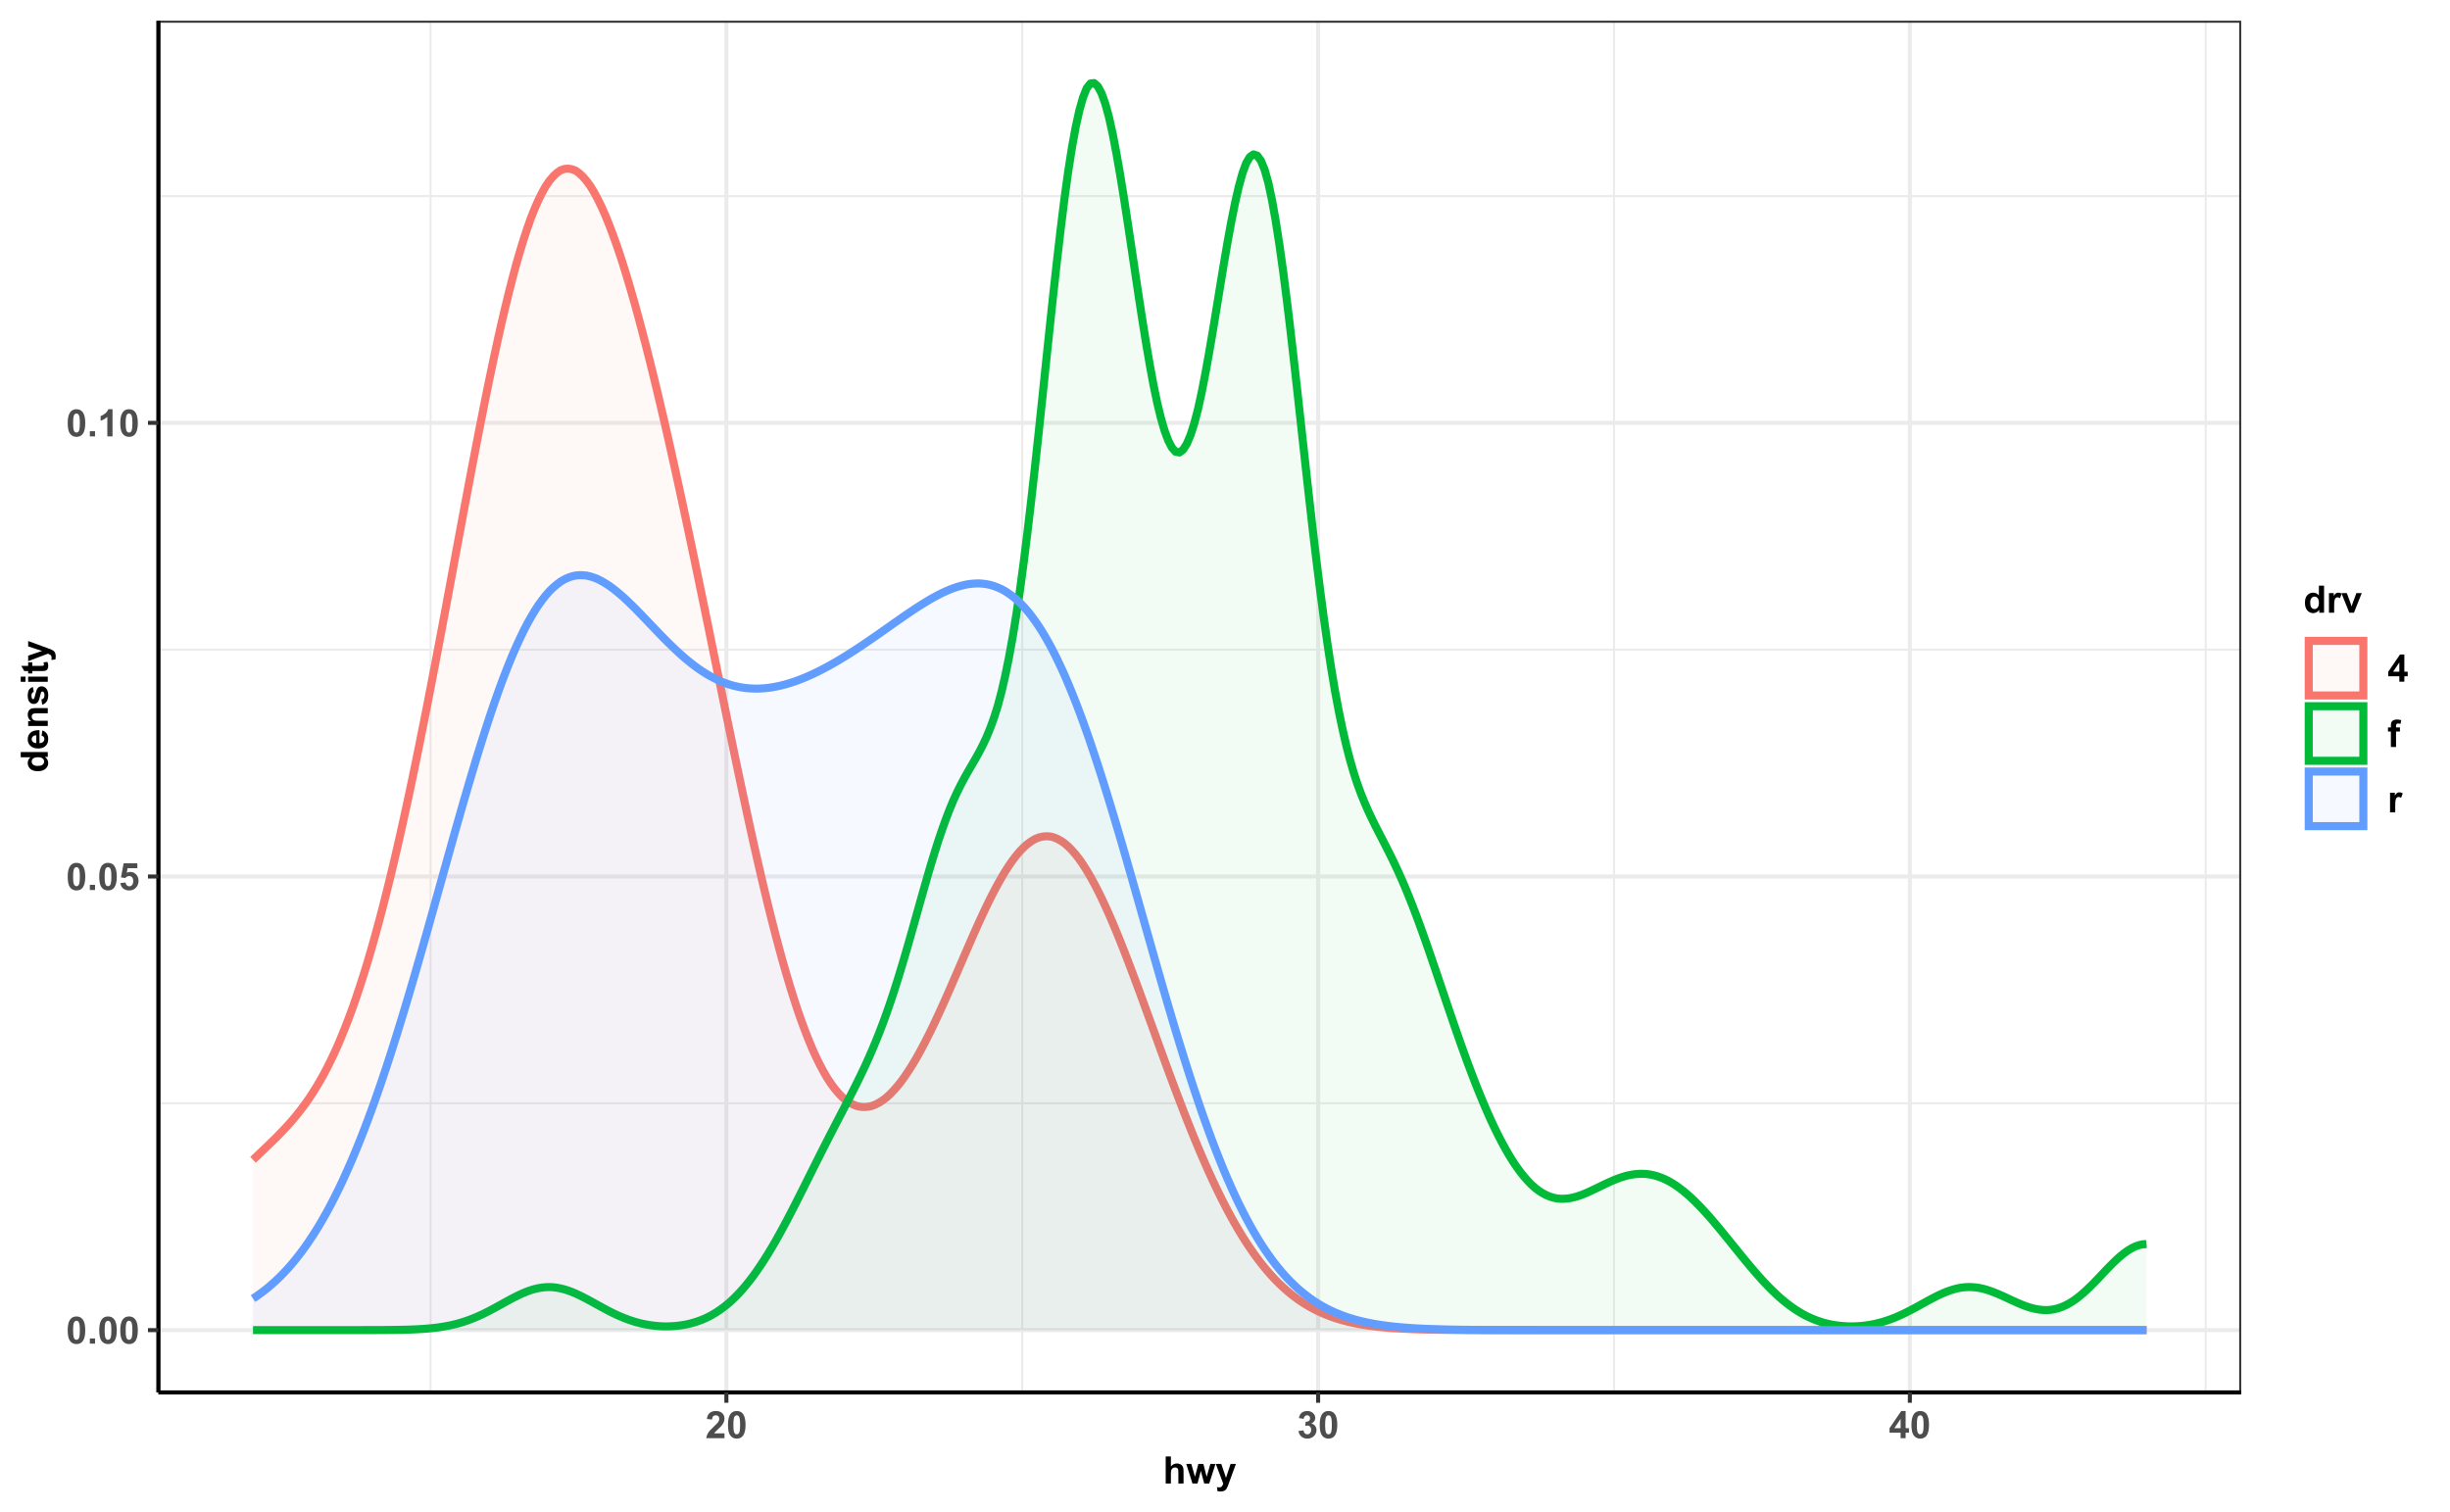 <?xml version="1.0" encoding="UTF-8"?>
<svg xmlns="http://www.w3.org/2000/svg" xmlns:xlink="http://www.w3.org/1999/xlink" width="648pt" height="400pt" viewBox="0 0 648 400" version="1.1">
<defs>
<g>
<symbol overflow="visible" id="glyph0-0">
<path style="stroke:none;" d="M 1.25 0 L 1.25 -6.25 L 6.25 -6.25 L 6.25 0 Z M 1.406 -0.156 L 6.094 -0.156 L 6.094 -6.094 L 1.406 -6.094 Z M 1.406 -0.156 "/>
</symbol>
<symbol overflow="visible" id="glyph0-1">
<path style="stroke:none;" d="M 2.742 -7.188 C 3.438 -7.184 3.98 -6.938 4.371 -6.445 C 4.836 -5.859 5.066 -4.887 5.07 -3.531 C 5.066 -2.176 4.832 -1.203 4.367 -0.609 C 3.977 -0.125 3.438 0.117 2.742 0.121 C 2.047 0.117 1.484 -0.148 1.059 -0.68 C 0.633 -1.215 0.422 -2.168 0.422 -3.547 C 0.422 -4.891 0.656 -5.859 1.125 -6.453 C 1.508 -6.938 2.047 -7.184 2.742 -7.188 Z M 2.742 -6.051 C 2.578 -6.047 2.43 -5.992 2.301 -5.891 C 2.168 -5.781 2.066 -5.594 1.996 -5.32 C 1.898 -4.965 1.852 -4.367 1.855 -3.531 C 1.852 -2.688 1.895 -2.109 1.98 -1.797 C 2.066 -1.48 2.172 -1.273 2.301 -1.172 C 2.43 -1.066 2.578 -1.012 2.742 -1.016 C 2.906 -1.012 3.055 -1.066 3.188 -1.172 C 3.316 -1.277 3.418 -1.465 3.492 -1.742 C 3.586 -2.09 3.633 -2.688 3.633 -3.531 C 3.633 -4.367 3.59 -4.945 3.504 -5.262 C 3.418 -5.574 3.309 -5.781 3.184 -5.891 C 3.051 -5.992 2.906 -6.047 2.742 -6.051 Z M 2.742 -6.051 "/>
</symbol>
<symbol overflow="visible" id="glyph0-2">
<path style="stroke:none;" d="M 0.719 0 L 0.719 -1.371 L 2.09 -1.371 L 2.09 0 Z M 0.719 0 "/>
</symbol>
<symbol overflow="visible" id="glyph0-3">
<path style="stroke:none;" d="M 0.445 -1.84 L 1.812 -1.984 C 1.848 -1.672 1.965 -1.426 2.156 -1.246 C 2.348 -1.062 2.566 -0.973 2.82 -0.977 C 3.102 -0.973 3.344 -1.09 3.547 -1.324 C 3.742 -1.559 3.844 -1.91 3.848 -2.379 C 3.844 -2.816 3.746 -3.145 3.551 -3.367 C 3.355 -3.582 3.098 -3.691 2.781 -3.695 C 2.387 -3.691 2.035 -3.516 1.723 -3.172 L 0.609 -3.336 L 1.312 -7.062 L 4.941 -7.062 L 4.941 -5.777 L 2.352 -5.777 L 2.141 -4.562 C 2.441 -4.711 2.754 -4.785 3.078 -4.789 C 3.68 -4.785 4.195 -4.566 4.621 -4.125 C 5.043 -3.68 5.254 -3.105 5.258 -2.402 C 5.254 -1.812 5.086 -1.285 4.746 -0.824 C 4.277 -0.195 3.629 0.117 2.809 0.121 C 2.145 0.117 1.605 -0.059 1.191 -0.41 C 0.77 -0.762 0.523 -1.238 0.445 -1.84 Z M 0.445 -1.84 "/>
</symbol>
<symbol overflow="visible" id="glyph0-4">
<path style="stroke:none;" d="M 3.938 0 L 2.562 0 L 2.562 -5.172 C 2.059 -4.699 1.469 -4.352 0.789 -4.133 L 0.789 -5.375 C 1.145 -5.488 1.535 -5.711 1.957 -6.039 C 2.375 -6.363 2.66 -6.746 2.82 -7.188 L 3.938 -7.188 Z M 3.938 0 "/>
</symbol>
<symbol overflow="visible" id="glyph0-5">
<path style="stroke:none;" d="M 5.059 -1.273 L 5.059 0 L 0.25 0 C 0.301 -0.48 0.457 -0.934 0.719 -1.367 C 0.977 -1.797 1.492 -2.371 2.262 -3.086 C 2.879 -3.66 3.258 -4.051 3.398 -4.258 C 3.586 -4.539 3.68 -4.82 3.68 -5.098 C 3.68 -5.402 3.598 -5.637 3.434 -5.801 C 3.27 -5.965 3.043 -6.047 2.754 -6.051 C 2.465 -6.047 2.234 -5.961 2.07 -5.789 C 1.898 -5.617 1.801 -5.328 1.777 -4.93 L 0.41 -5.07 C 0.488 -5.82 0.742 -6.363 1.176 -6.695 C 1.602 -7.02 2.141 -7.184 2.789 -7.188 C 3.492 -7.184 4.047 -6.992 4.453 -6.617 C 4.855 -6.234 5.055 -5.762 5.059 -5.195 C 5.055 -4.871 4.996 -4.562 4.883 -4.273 C 4.766 -3.977 4.586 -3.672 4.336 -3.359 C 4.168 -3.145 3.867 -2.84 3.438 -2.445 C 3.004 -2.047 2.73 -1.785 2.613 -1.656 C 2.496 -1.523 2.402 -1.395 2.336 -1.273 Z M 5.059 -1.273 "/>
</symbol>
<symbol overflow="visible" id="glyph0-6">
<path style="stroke:none;" d="M 0.375 -1.898 L 1.703 -2.062 C 1.742 -1.723 1.855 -1.461 2.043 -1.285 C 2.227 -1.102 2.453 -1.012 2.719 -1.016 C 3 -1.012 3.238 -1.121 3.434 -1.336 C 3.629 -1.551 3.727 -1.84 3.727 -2.207 C 3.727 -2.551 3.633 -2.824 3.445 -3.027 C 3.258 -3.227 3.031 -3.328 2.77 -3.328 C 2.59 -3.328 2.379 -3.293 2.141 -3.227 L 2.289 -4.344 C 2.66 -4.332 2.945 -4.414 3.141 -4.586 C 3.336 -4.754 3.434 -4.98 3.434 -5.27 C 3.434 -5.504 3.359 -5.695 3.219 -5.844 C 3.07 -5.984 2.883 -6.059 2.648 -6.059 C 2.414 -6.059 2.211 -5.977 2.047 -5.812 C 1.875 -5.648 1.773 -5.41 1.742 -5.102 L 0.477 -5.316 C 0.562 -5.746 0.695 -6.094 0.875 -6.355 C 1.047 -6.609 1.297 -6.812 1.617 -6.965 C 1.934 -7.109 2.289 -7.184 2.688 -7.188 C 3.355 -7.184 3.895 -6.969 4.305 -6.543 C 4.637 -6.188 4.805 -5.789 4.809 -5.352 C 4.805 -4.719 4.461 -4.219 3.781 -3.848 C 4.188 -3.758 4.516 -3.559 4.762 -3.254 C 5.008 -2.945 5.133 -2.578 5.133 -2.148 C 5.133 -1.52 4.902 -0.984 4.441 -0.543 C 3.98 -0.102 3.41 0.117 2.73 0.121 C 2.082 0.117 1.543 -0.066 1.117 -0.438 C 0.688 -0.809 0.441 -1.297 0.375 -1.898 Z M 0.375 -1.898 "/>
</symbol>
<symbol overflow="visible" id="glyph0-7">
<path style="stroke:none;" d="M 3.117 0 L 3.117 -1.441 L 0.188 -1.441 L 0.188 -2.641 L 3.289 -7.188 L 4.445 -7.188 L 4.445 -2.648 L 5.332 -2.648 L 5.332 -1.441 L 4.445 -1.441 L 4.445 0 Z M 3.117 -2.648 L 3.117 -5.094 L 1.469 -2.648 Z M 3.117 -2.648 "/>
</symbol>
<symbol overflow="visible" id="glyph0-8">
<path style="stroke:none;" d="M 2.086 -7.156 L 2.086 -4.527 C 2.527 -5.043 3.055 -5.301 3.672 -5.305 C 3.984 -5.301 4.27 -5.242 4.523 -5.129 C 4.777 -5.008 4.969 -4.859 5.098 -4.68 C 5.227 -4.496 5.312 -4.293 5.363 -4.074 C 5.406 -3.848 5.43 -3.504 5.434 -3.043 L 5.434 0 L 4.062 0 L 4.062 -2.738 C 4.059 -3.277 4.035 -3.625 3.984 -3.773 C 3.93 -3.918 3.836 -4.031 3.707 -4.121 C 3.574 -4.207 3.41 -4.254 3.211 -4.254 C 2.984 -4.254 2.781 -4.195 2.602 -4.086 C 2.422 -3.973 2.289 -3.809 2.211 -3.586 C 2.125 -3.359 2.086 -3.027 2.086 -2.598 L 2.086 0 L 0.711 0 L 0.711 -7.156 Z M 2.086 -7.156 "/>
</symbol>
<symbol overflow="visible" id="glyph0-9">
<path style="stroke:none;" d="M 1.684 0 L 0.043 -5.188 L 1.375 -5.188 L 2.348 -1.789 L 3.242 -5.188 L 4.566 -5.188 L 5.43 -1.789 L 6.422 -5.188 L 7.773 -5.188 L 6.109 0 L 4.789 0 L 3.898 -3.336 L 3.016 0 Z M 1.684 0 "/>
</symbol>
<symbol overflow="visible" id="glyph0-10">
<path style="stroke:none;" d="M 0.07 -5.188 L 1.527 -5.188 L 2.77 -1.504 L 3.98 -5.188 L 5.398 -5.188 L 3.57 -0.195 L 3.242 0.707 C 3.117 1.008 3.004 1.238 2.898 1.402 C 2.785 1.559 2.66 1.688 2.52 1.789 C 2.379 1.883 2.203 1.961 1.996 2.02 C 1.789 2.074 1.555 2.102 1.297 2.105 C 1.031 2.102 0.773 2.074 0.523 2.023 L 0.398 0.945 C 0.613 0.984 0.805 1.008 0.98 1.012 C 1.297 1.008 1.535 0.914 1.688 0.73 C 1.84 0.539 1.957 0.301 2.039 0.016 Z M 0.07 -5.188 "/>
</symbol>
<symbol overflow="visible" id="glyph0-11">
<path style="stroke:none;" d="M 5.473 0 L 4.199 0 L 4.199 -0.762 C 3.984 -0.465 3.734 -0.242 3.449 -0.098 C 3.156 0.047 2.867 0.117 2.578 0.117 C 1.98 0.117 1.469 -0.121 1.047 -0.602 C 0.621 -1.082 0.41 -1.754 0.41 -2.613 C 0.41 -3.488 0.613 -4.156 1.027 -4.617 C 1.438 -5.074 1.961 -5.301 2.598 -5.305 C 3.176 -5.301 3.68 -5.059 4.102 -4.578 L 4.102 -7.156 L 5.473 -7.156 Z M 1.812 -2.703 C 1.809 -2.148 1.887 -1.75 2.039 -1.504 C 2.262 -1.145 2.57 -0.965 2.969 -0.969 C 3.281 -0.965 3.551 -1.102 3.773 -1.371 C 3.992 -1.637 4.102 -2.035 4.105 -2.574 C 4.102 -3.168 3.992 -3.598 3.781 -3.859 C 3.562 -4.121 3.289 -4.254 2.961 -4.254 C 2.629 -4.254 2.355 -4.121 2.141 -3.863 C 1.918 -3.602 1.809 -3.215 1.812 -2.703 Z M 1.812 -2.703 "/>
</symbol>
<symbol overflow="visible" id="glyph0-12">
<path style="stroke:none;" d="M 2.031 0 L 0.66 0 L 0.66 -5.188 L 1.934 -5.188 L 1.934 -4.449 C 2.152 -4.793 2.348 -5.023 2.52 -5.137 C 2.691 -5.246 2.891 -5.301 3.117 -5.305 C 3.43 -5.301 3.73 -5.215 4.02 -5.043 L 3.594 -3.848 C 3.359 -3.992 3.145 -4.066 2.949 -4.07 C 2.754 -4.066 2.594 -4.012 2.461 -3.91 C 2.328 -3.801 2.223 -3.613 2.145 -3.34 C 2.066 -3.062 2.027 -2.48 2.031 -1.602 Z M 2.031 0 "/>
</symbol>
<symbol overflow="visible" id="glyph0-13">
<path style="stroke:none;" d="M 2.145 0 L 0.055 -5.188 L 1.492 -5.188 L 2.469 -2.539 L 2.754 -1.656 C 2.828 -1.879 2.875 -2.027 2.895 -2.102 C 2.941 -2.246 2.988 -2.391 3.043 -2.539 L 4.027 -5.188 L 5.438 -5.188 L 3.379 0 Z M 2.145 0 "/>
</symbol>
<symbol overflow="visible" id="glyph0-14">
<path style="stroke:none;" d="M 0.117 -5.188 L 0.879 -5.188 L 0.879 -5.578 C 0.879 -6.012 0.922 -6.336 1.016 -6.551 C 1.105 -6.766 1.277 -6.941 1.531 -7.078 C 1.777 -7.211 2.094 -7.277 2.477 -7.281 C 2.863 -7.277 3.246 -7.219 3.625 -7.105 L 3.438 -6.148 C 3.215 -6.195 3.004 -6.223 2.809 -6.227 C 2.605 -6.223 2.465 -6.176 2.379 -6.086 C 2.293 -5.988 2.25 -5.809 2.25 -5.551 L 2.25 -5.188 L 3.277 -5.188 L 3.277 -4.105 L 2.25 -4.105 L 2.25 0 L 0.879 0 L 0.879 -4.105 L 0.117 -4.105 Z M 0.117 -5.188 "/>
</symbol>
<symbol overflow="visible" id="glyph1-0">
<path style="stroke:none;" d="M 0 -1.25 L -6.25 -1.25 L -6.25 -6.25 L 0 -6.25 Z M -0.156 -1.406 L -0.156 -6.094 L -6.094 -6.094 L -6.094 -1.406 Z M -0.156 -1.406 "/>
</symbol>
<symbol overflow="visible" id="glyph1-1">
<path style="stroke:none;" d="M 0 -5.473 L 0 -4.199 L -0.762 -4.199 C -0.465 -3.984 -0.242 -3.734 -0.098 -3.449 C 0.047 -3.156 0.117 -2.867 0.117 -2.578 C 0.117 -1.98 -0.121 -1.469 -0.602 -1.047 C -1.082 -0.621 -1.754 -0.41 -2.613 -0.41 C -3.488 -0.41 -4.156 -0.617 -4.617 -1.031 C -5.074 -1.445 -5.301 -1.965 -5.305 -2.598 C -5.301 -3.176 -5.059 -3.68 -4.578 -4.102 L -7.156 -4.102 L -7.156 -5.473 Z M -2.703 -1.812 C -2.148 -1.809 -1.75 -1.887 -1.504 -2.039 C -1.141 -2.262 -0.961 -2.57 -0.965 -2.969 C -0.961 -3.281 -1.094 -3.551 -1.367 -3.773 C -1.633 -3.992 -2.035 -4.102 -2.574 -4.105 C -3.164 -4.102 -3.594 -3.992 -3.859 -3.781 C -4.121 -3.562 -4.254 -3.289 -4.254 -2.961 C -4.254 -2.633 -4.121 -2.359 -3.863 -2.141 C -3.602 -1.918 -3.215 -1.809 -2.703 -1.812 Z M -2.703 -1.812 "/>
</symbol>
<symbol overflow="visible" id="glyph1-2">
<path style="stroke:none;" d="M -1.648 -3.719 L -1.422 -5.086 C -0.918 -4.91 -0.535 -4.633 -0.273 -4.254 C -0.012 -3.875 0.117 -3.398 0.117 -2.832 C 0.117 -1.926 -0.176 -1.258 -0.766 -0.828 C -1.238 -0.484 -1.836 -0.316 -2.555 -0.316 C -3.414 -0.316 -4.086 -0.539 -4.574 -0.988 C -5.059 -1.438 -5.301 -2.008 -5.305 -2.695 C -5.301 -3.465 -5.047 -4.07 -4.539 -4.52 C -4.027 -4.965 -3.246 -5.18 -2.195 -5.16 L -2.195 -1.723 C -1.785 -1.73 -1.469 -1.84 -1.246 -2.055 C -1.016 -2.266 -0.902 -2.531 -0.906 -2.848 C -0.902 -3.059 -0.961 -3.238 -1.082 -3.387 C -1.195 -3.535 -1.383 -3.645 -1.648 -3.719 Z M -3.035 -3.797 C -3.434 -3.789 -3.734 -3.688 -3.941 -3.492 C -4.148 -3.297 -4.254 -3.059 -4.254 -2.777 C -4.254 -2.477 -4.145 -2.227 -3.926 -2.035 C -3.707 -1.836 -3.41 -1.742 -3.039 -1.75 Z M -3.035 -3.797 "/>
</symbol>
<symbol overflow="visible" id="glyph1-3">
<path style="stroke:none;" d="M 0 -5.434 L 0 -4.062 L -2.645 -4.062 C -3.199 -4.059 -3.562 -4.031 -3.73 -3.973 C -3.895 -3.914 -4.023 -3.816 -4.117 -3.688 C -4.207 -3.555 -4.254 -3.398 -4.254 -3.215 C -4.254 -2.973 -4.188 -2.758 -4.059 -2.57 C -3.926 -2.379 -3.754 -2.25 -3.539 -2.184 C -3.324 -2.109 -2.926 -2.074 -2.348 -2.078 L 0 -2.078 L 0 -0.707 L -5.188 -0.707 L -5.188 -1.984 L -4.422 -1.984 C -5.008 -2.434 -5.301 -3.004 -5.305 -3.691 C -5.301 -3.992 -5.246 -4.266 -5.141 -4.52 C -5.027 -4.77 -4.891 -4.961 -4.723 -5.09 C -4.551 -5.215 -4.355 -5.305 -4.145 -5.355 C -3.926 -5.406 -3.621 -5.43 -3.223 -5.434 Z M 0 -5.434 "/>
</symbol>
<symbol overflow="visible" id="glyph1-4">
<path style="stroke:none;" d="M -1.48 -0.234 L -1.688 -1.609 C -1.422 -1.668 -1.219 -1.785 -1.082 -1.965 C -0.941 -2.141 -0.871 -2.395 -0.875 -2.719 C -0.871 -3.07 -0.938 -3.336 -1.07 -3.52 C -1.16 -3.641 -1.281 -3.703 -1.434 -3.703 C -1.535 -3.703 -1.621 -3.668 -1.695 -3.602 C -1.758 -3.531 -1.82 -3.379 -1.875 -3.145 C -2.117 -2.035 -2.34 -1.332 -2.543 -1.039 C -2.824 -0.625 -3.211 -0.422 -3.711 -0.426 C -4.156 -0.422 -4.535 -0.598 -4.844 -0.957 C -5.148 -1.309 -5.301 -1.859 -5.305 -2.609 C -5.301 -3.312 -5.188 -3.84 -4.957 -4.188 C -4.723 -4.531 -4.379 -4.77 -3.93 -4.902 L -3.691 -3.609 C -3.891 -3.555 -4.043 -3.449 -4.152 -3.293 C -4.258 -3.137 -4.312 -2.914 -4.316 -2.633 C -4.312 -2.266 -4.262 -2.008 -4.164 -1.855 C -4.09 -1.75 -3.996 -1.699 -3.887 -1.699 C -3.785 -1.699 -3.703 -1.742 -3.637 -1.836 C -3.543 -1.957 -3.414 -2.387 -3.25 -3.117 C -3.082 -3.848 -2.879 -4.355 -2.641 -4.648 C -2.395 -4.93 -2.055 -5.074 -1.621 -5.078 C -1.141 -5.074 -0.73 -4.875 -0.395 -4.48 C -0.051 -4.082 0.117 -3.496 0.117 -2.719 C 0.117 -2.012 -0.023 -1.453 -0.312 -1.043 C -0.594 -0.629 -0.984 -0.359 -1.48 -0.234 Z M -1.48 -0.234 "/>
</symbol>
<symbol overflow="visible" id="glyph1-5">
<path style="stroke:none;" d="M -5.891 -0.719 L -7.156 -0.719 L -7.156 -2.09 L -5.891 -2.09 Z M 0 -0.719 L -5.188 -0.719 L -5.188 -2.09 L 0 -2.09 Z M 0 -0.719 "/>
</symbol>
<symbol overflow="visible" id="glyph1-6">
<path style="stroke:none;" d="M -5.188 -3.098 L -4.094 -3.098 L -4.094 -2.16 L -2 -2.156 C -1.574 -2.156 -1.328 -2.164 -1.262 -2.184 C -1.188 -2.199 -1.129 -2.238 -1.086 -2.305 C -1.039 -2.367 -1.02 -2.445 -1.02 -2.539 C -1.02 -2.664 -1.062 -2.848 -1.152 -3.09 L -0.086 -3.207 C 0.051 -2.887 0.117 -2.527 0.117 -2.125 C 0.117 -1.875 0.078 -1.652 -0.008 -1.453 C -0.086 -1.254 -0.195 -1.105 -0.328 -1.016 C -0.461 -0.922 -0.637 -0.859 -0.863 -0.824 C -1.02 -0.793 -1.344 -0.777 -1.832 -0.781 L -4.094 -0.781 L -4.094 -0.152 L -5.188 -0.152 L -5.188 -0.781 L -6.215 -0.781 L -7.016 -2.16 L -5.188 -2.16 Z M -5.188 -3.098 "/>
</symbol>
<symbol overflow="visible" id="glyph1-7">
<path style="stroke:none;" d="M -5.188 -0.07 L -5.188 -1.527 L -1.504 -2.77 L -5.188 -3.98 L -5.188 -5.398 L -0.195 -3.57 L 0.707 -3.242 C 1.008 -3.117 1.238 -3.004 1.402 -2.898 C 1.559 -2.785 1.688 -2.66 1.789 -2.52 C 1.883 -2.379 1.961 -2.203 2.02 -1.996 C 2.074 -1.789 2.102 -1.555 2.105 -1.297 C 2.102 -1.031 2.074 -0.773 2.023 -0.523 L 0.945 -0.398 C 0.984 -0.613 1.008 -0.805 1.012 -0.98 C 1.008 -1.297 0.914 -1.535 0.73 -1.688 C 0.539 -1.84 0.301 -1.957 0.016 -2.039 Z M -5.188 -0.07 "/>
</symbol>
</g>
<clipPath id="clip1">
  <path d="M 41.875 5.48 L 592.777 5.48 L 592.777 368.324 L 41.875 368.324 Z M 41.875 5.48 "/>
</clipPath>
<clipPath id="clip2">
  <path d="M 41.875 291 L 592.777 291 L 592.777 293 L 41.875 293 Z M 41.875 291 "/>
</clipPath>
<clipPath id="clip3">
  <path d="M 41.875 171 L 592.777 171 L 592.777 173 L 41.875 173 Z M 41.875 171 "/>
</clipPath>
<clipPath id="clip4">
  <path d="M 41.875 51 L 592.777 51 L 592.777 53 L 41.875 53 Z M 41.875 51 "/>
</clipPath>
<clipPath id="clip5">
  <path d="M 113 5.48 L 115 5.48 L 115 368.324 L 113 368.324 Z M 113 5.48 "/>
</clipPath>
<clipPath id="clip6">
  <path d="M 270 5.48 L 271 5.48 L 271 368.324 L 270 368.324 Z M 270 5.48 "/>
</clipPath>
<clipPath id="clip7">
  <path d="M 426 5.48 L 428 5.48 L 428 368.324 L 426 368.324 Z M 426 5.48 "/>
</clipPath>
<clipPath id="clip8">
  <path d="M 583 5.48 L 584 5.48 L 584 368.324 L 583 368.324 Z M 583 5.48 "/>
</clipPath>
<clipPath id="clip9">
  <path d="M 41.875 351 L 592.777 351 L 592.777 353 L 41.875 353 Z M 41.875 351 "/>
</clipPath>
<clipPath id="clip10">
  <path d="M 41.875 231 L 592.777 231 L 592.777 233 L 41.875 233 Z M 41.875 231 "/>
</clipPath>
<clipPath id="clip11">
  <path d="M 41.875 111 L 592.777 111 L 592.777 113 L 41.875 113 Z M 41.875 111 "/>
</clipPath>
<clipPath id="clip12">
  <path d="M 191 5.48 L 193 5.48 L 193 368.324 L 191 368.324 Z M 191 5.48 "/>
</clipPath>
<clipPath id="clip13">
  <path d="M 348 5.48 L 350 5.48 L 350 368.324 L 348 368.324 Z M 348 5.48 "/>
</clipPath>
<clipPath id="clip14">
  <path d="M 504 5.48 L 506 5.48 L 506 368.324 L 504 368.324 Z M 504 5.48 "/>
</clipPath>
<clipPath id="clip15">
  <path d="M 41.875 5.48 L 592.777 5.48 L 592.777 368.324 L 41.875 368.324 Z M 41.875 5.48 "/>
</clipPath>
</defs>
<g id="surface590">
<rect x="0" y="0" width="648" height="400" style="fill:rgb(100%,100%,100%);fill-opacity:1;stroke:none;"/>
<rect x="0" y="0" width="648" height="400" style="fill:rgb(100%,100%,100%);fill-opacity:1;stroke:none;"/>
<path style="fill:none;stroke-width:1.067;stroke-linecap:round;stroke-linejoin:round;stroke:rgb(100%,100%,100%);stroke-opacity:1;stroke-miterlimit:10;" d="M 0 400 L 648 400 L 648 0 L 0 0 Z M 0 400 "/>
<g clip-path="url(#clip1)" clip-rule="nonzero">
<path style=" stroke:none;fill-rule:nonzero;fill:rgb(100%,100%,100%);fill-opacity:1;" d="M 41.875 368.324 L 592.777 368.324 L 592.777 5.48 L 41.875 5.48 Z M 41.875 368.324 "/>
</g>
<g clip-path="url(#clip2)" clip-rule="nonzero">
<path style="fill:none;stroke-width:0.533;stroke-linecap:butt;stroke-linejoin:round;stroke:rgb(92.157%,92.157%,92.157%);stroke-opacity:1;stroke-miterlimit:10;" d="M 41.875 291.836 L 592.781 291.836 "/>
</g>
<g clip-path="url(#clip3)" clip-rule="nonzero">
<path style="fill:none;stroke-width:0.533;stroke-linecap:butt;stroke-linejoin:round;stroke:rgb(92.157%,92.157%,92.157%);stroke-opacity:1;stroke-miterlimit:10;" d="M 41.875 171.848 L 592.781 171.848 "/>
</g>
<g clip-path="url(#clip4)" clip-rule="nonzero">
<path style="fill:none;stroke-width:0.533;stroke-linecap:butt;stroke-linejoin:round;stroke:rgb(92.157%,92.157%,92.157%);stroke-opacity:1;stroke-miterlimit:10;" d="M 41.875 51.859 L 592.781 51.859 "/>
</g>
<g clip-path="url(#clip5)" clip-rule="nonzero">
<path style="fill:none;stroke-width:0.533;stroke-linecap:butt;stroke-linejoin:round;stroke:rgb(92.157%,92.157%,92.157%);stroke-opacity:1;stroke-miterlimit:10;" d="M 113.871 368.324 L 113.871 5.48 "/>
</g>
<g clip-path="url(#clip6)" clip-rule="nonzero">
<path style="fill:none;stroke-width:0.533;stroke-linecap:butt;stroke-linejoin:round;stroke:rgb(92.157%,92.157%,92.157%);stroke-opacity:1;stroke-miterlimit:10;" d="M 270.375 368.324 L 270.375 5.48 "/>
</g>
<g clip-path="url(#clip7)" clip-rule="nonzero">
<path style="fill:none;stroke-width:0.533;stroke-linecap:butt;stroke-linejoin:round;stroke:rgb(92.157%,92.157%,92.157%);stroke-opacity:1;stroke-miterlimit:10;" d="M 426.883 368.324 L 426.883 5.48 "/>
</g>
<g clip-path="url(#clip8)" clip-rule="nonzero">
<path style="fill:none;stroke-width:0.533;stroke-linecap:butt;stroke-linejoin:round;stroke:rgb(92.157%,92.157%,92.157%);stroke-opacity:1;stroke-miterlimit:10;" d="M 583.391 368.324 L 583.391 5.48 "/>
</g>
<g clip-path="url(#clip9)" clip-rule="nonzero">
<path style="fill:none;stroke-width:1.067;stroke-linecap:butt;stroke-linejoin:round;stroke:rgb(92.157%,92.157%,92.157%);stroke-opacity:1;stroke-miterlimit:10;" d="M 41.875 351.832 L 592.781 351.832 "/>
</g>
<g clip-path="url(#clip10)" clip-rule="nonzero">
<path style="fill:none;stroke-width:1.067;stroke-linecap:butt;stroke-linejoin:round;stroke:rgb(92.157%,92.157%,92.157%);stroke-opacity:1;stroke-miterlimit:10;" d="M 41.875 231.844 L 592.781 231.844 "/>
</g>
<g clip-path="url(#clip11)" clip-rule="nonzero">
<path style="fill:none;stroke-width:1.067;stroke-linecap:butt;stroke-linejoin:round;stroke:rgb(92.157%,92.157%,92.157%);stroke-opacity:1;stroke-miterlimit:10;" d="M 41.875 111.855 L 592.781 111.855 "/>
</g>
<g clip-path="url(#clip12)" clip-rule="nonzero">
<path style="fill:none;stroke-width:1.067;stroke-linecap:butt;stroke-linejoin:round;stroke:rgb(92.157%,92.157%,92.157%);stroke-opacity:1;stroke-miterlimit:10;" d="M 192.121 368.324 L 192.121 5.48 "/>
</g>
<g clip-path="url(#clip13)" clip-rule="nonzero">
<path style="fill:none;stroke-width:1.067;stroke-linecap:butt;stroke-linejoin:round;stroke:rgb(92.157%,92.157%,92.157%);stroke-opacity:1;stroke-miterlimit:10;" d="M 348.629 368.324 L 348.629 5.48 "/>
</g>
<g clip-path="url(#clip14)" clip-rule="nonzero">
<path style="fill:none;stroke-width:1.067;stroke-linecap:butt;stroke-linejoin:round;stroke:rgb(92.157%,92.157%,92.157%);stroke-opacity:1;stroke-miterlimit:10;" d="M 505.137 368.324 L 505.137 5.48 "/>
</g>
<path style=" stroke:none;fill-rule:nonzero;fill:rgb(97.255%,46.275%,42.745%);fill-opacity:0.051;" d="M 66.918 306.785 L 68.879 304.918 L 69.859 303.988 L 70.836 303.051 L 71.816 302.102 L 72.797 301.141 L 73.777 300.156 L 74.758 299.141 L 75.738 298.094 L 76.719 297.008 L 77.699 295.879 L 78.68 294.684 L 79.66 293.43 L 80.637 292.121 L 81.617 290.742 L 82.598 289.258 L 83.578 287.695 L 84.559 286.051 L 85.539 284.32 L 86.52 282.449 L 87.5 280.484 L 88.48 278.418 L 89.461 276.246 L 90.438 273.918 L 91.418 271.477 L 92.398 268.926 L 93.379 266.258 L 94.359 263.418 L 95.34 260.465 L 96.32 257.395 L 97.301 254.203 L 98.281 250.84 L 99.262 247.363 L 100.238 243.77 L 101.219 240.059 L 102.199 236.188 L 103.18 232.207 L 104.16 228.121 L 105.141 223.926 L 106.121 219.586 L 107.102 215.148 L 108.082 210.621 L 109.062 206.004 L 110.039 201.262 L 111.02 196.445 L 112 191.555 L 112.98 186.594 L 113.961 181.547 L 114.941 176.445 L 115.922 171.297 L 116.902 166.109 L 117.883 160.871 L 118.863 155.617 L 119.84 150.348 L 120.82 145.07 L 121.801 139.801 L 122.781 134.551 L 123.762 129.328 L 124.742 124.137 L 125.723 119.02 L 126.703 113.969 L 127.684 108.988 L 128.664 104.086 L 129.641 99.328 L 130.621 94.684 L 131.602 90.16 L 132.582 85.77 L 133.562 81.586 L 134.543 77.57 L 135.523 73.719 L 136.504 70.039 L 137.484 66.641 L 138.465 63.441 L 139.441 60.453 L 140.422 57.672 L 141.402 55.211 L 142.383 52.988 L 143.363 50.996 L 144.344 49.234 L 145.324 47.82 L 146.305 46.656 L 147.285 45.73 L 148.266 45.043 L 149.246 44.703 L 150.223 44.605 L 151.203 44.742 L 152.184 45.105 L 153.164 45.793 L 154.145 46.707 L 155.125 47.832 L 156.105 49.164 L 157.086 50.777 L 158.066 52.59 L 159.047 54.586 L 160.023 56.754 L 161.004 59.16 L 161.984 61.73 L 162.965 64.449 L 163.945 67.312 L 164.926 70.367 L 165.906 73.551 L 166.887 76.855 L 167.867 80.273 L 168.848 83.84 L 169.824 87.512 L 170.805 91.277 L 171.785 95.133 L 172.766 99.105 L 173.746 103.164 L 174.727 107.293 L 175.707 111.492 L 176.688 115.785 L 177.668 120.141 L 178.648 124.555 L 179.625 129.023 L 180.605 133.559 L 181.586 138.145 L 182.566 142.77 L 183.547 147.434 L 184.527 152.141 L 185.508 156.879 L 186.488 161.637 L 187.469 166.414 L 188.449 171.207 L 189.426 176.004 L 190.406 180.797 L 191.387 185.586 L 192.367 190.355 L 193.348 195.102 L 194.328 199.816 L 195.309 204.5 L 196.289 209.121 L 197.27 213.688 L 198.25 218.195 L 199.227 222.637 L 200.207 226.977 L 201.188 231.227 L 202.168 235.391 L 203.148 239.461 L 204.129 243.391 L 205.109 247.199 L 206.09 250.895 L 207.07 254.473 L 208.051 257.879 L 209.027 261.141 L 210.008 264.27 L 210.988 267.266 L 211.969 270.066 L 212.949 272.707 L 213.93 275.203 L 214.91 277.555 L 215.891 279.703 L 216.871 281.684 L 217.852 283.516 L 218.828 285.199 L 219.809 286.68 L 220.789 287.992 L 221.77 289.16 L 222.75 290.18 L 223.73 291.004 L 224.711 291.668 L 225.691 292.188 L 226.672 292.574 L 227.652 292.773 L 228.629 292.824 L 229.609 292.742 L 230.59 292.535 L 231.57 292.156 L 232.551 291.637 L 233.531 291.004 L 234.512 290.25 L 235.492 289.348 L 236.473 288.32 L 237.453 287.191 L 238.43 285.957 L 239.41 284.594 L 240.391 283.121 L 241.371 281.562 L 242.352 279.918 L 243.332 278.164 L 244.312 276.328 L 245.293 274.426 L 246.273 272.457 L 247.254 270.41 L 248.23 268.309 L 249.211 266.164 L 250.191 263.977 L 251.172 261.75 L 252.152 259.5 L 253.133 257.234 L 255.094 252.688 L 256.074 250.426 L 257.055 248.188 L 258.031 245.969 L 259.012 243.797 L 259.992 241.68 L 260.973 239.613 L 261.953 237.605 L 262.934 235.688 L 263.914 233.863 L 264.895 232.125 L 265.875 230.477 L 266.855 228.957 L 267.836 227.562 L 268.812 226.281 L 269.793 225.117 L 270.773 224.113 L 271.754 223.262 L 272.734 222.543 L 273.715 221.953 L 274.695 221.547 L 275.676 221.305 L 276.656 221.203 L 277.637 221.242 L 278.613 221.465 L 279.594 221.855 L 280.574 222.387 L 281.555 223.055 L 282.535 223.898 L 283.516 224.902 L 284.496 226.031 L 285.477 227.289 L 286.457 228.699 L 287.438 230.25 L 288.414 231.91 L 289.395 233.676 L 290.375 235.57 L 291.355 237.574 L 292.336 239.668 L 293.316 241.84 L 294.297 244.109 L 295.277 246.457 L 296.258 248.867 L 297.238 251.332 L 298.215 253.859 L 299.195 256.438 L 300.176 259.047 L 301.156 261.688 L 302.137 264.355 L 303.117 267.043 L 304.098 269.742 L 306.059 275.148 L 307.039 277.844 L 308.016 280.531 L 308.996 283.199 L 309.977 285.844 L 310.957 288.457 L 311.938 291.043 L 312.918 293.594 L 313.898 296.102 L 314.879 298.559 L 315.859 300.977 L 316.84 303.348 L 317.816 305.66 L 318.797 307.91 L 319.777 310.105 L 320.758 312.25 L 321.738 314.328 L 322.719 316.332 L 323.699 318.277 L 324.68 320.168 L 325.66 321.984 L 326.641 323.723 L 327.617 325.406 L 328.598 327.027 L 329.578 328.574 L 330.559 330.047 L 331.539 331.461 L 332.52 332.816 L 333.5 334.102 L 334.48 335.316 L 335.461 336.477 L 336.441 337.582 L 337.418 338.621 L 338.398 339.598 L 339.379 340.52 L 340.359 341.398 L 341.34 342.219 L 342.32 342.98 L 343.301 343.699 L 344.281 344.375 L 345.262 345.004 L 346.242 345.582 L 347.219 346.125 L 348.199 346.633 L 349.18 347.102 L 350.16 347.531 L 351.141 347.93 L 352.121 348.301 L 353.102 348.641 L 354.082 348.945 L 355.062 349.23 L 356.043 349.496 L 357.02 349.734 L 358 349.949 L 358.98 350.145 L 359.961 350.328 L 360.941 350.488 L 361.922 350.637 L 362.902 350.77 L 363.883 350.891 L 364.863 350.996 L 365.844 351.094 L 366.82 351.18 L 367.801 351.258 L 368.781 351.328 L 369.762 351.387 L 370.742 351.441 L 371.723 351.492 L 372.703 351.535 L 373.684 351.574 L 375.645 351.637 L 376.621 351.664 L 379.562 351.723 L 380.543 351.738 L 383.484 351.773 L 385.445 351.789 L 386.422 351.793 L 387.402 351.801 L 391.324 351.816 L 392.305 351.816 L 393.285 351.82 L 394.266 351.82 L 395.246 351.824 L 397.203 351.824 L 398.184 351.828 L 406.027 351.828 L 407.004 351.832 L 567.738 351.832 L 66.918 351.832 Z M 66.918 306.785 "/>
<path style="fill:none;stroke-width:2.134;stroke-linecap:butt;stroke-linejoin:round;stroke:rgb(97.255%,46.275%,42.745%);stroke-opacity:1;stroke-miterlimit:10;" d="M 66.918 306.785 L 68.879 304.918 L 69.859 303.988 L 70.836 303.051 L 71.816 302.102 L 72.797 301.141 L 73.777 300.156 L 74.758 299.141 L 75.738 298.094 L 76.719 297.008 L 77.699 295.879 L 78.68 294.684 L 79.66 293.43 L 80.637 292.121 L 81.617 290.742 L 82.598 289.258 L 83.578 287.695 L 84.559 286.051 L 85.539 284.32 L 86.52 282.449 L 87.5 280.484 L 88.48 278.418 L 89.461 276.246 L 90.438 273.918 L 91.418 271.477 L 92.398 268.926 L 93.379 266.258 L 94.359 263.418 L 95.34 260.465 L 96.32 257.395 L 97.301 254.203 L 98.281 250.84 L 99.262 247.363 L 100.238 243.77 L 101.219 240.059 L 102.199 236.188 L 103.18 232.207 L 104.16 228.121 L 105.141 223.926 L 106.121 219.586 L 107.102 215.148 L 108.082 210.621 L 109.062 206.004 L 110.039 201.262 L 111.02 196.445 L 112 191.555 L 112.98 186.594 L 113.961 181.547 L 114.941 176.445 L 115.922 171.297 L 116.902 166.109 L 117.883 160.871 L 118.863 155.617 L 119.84 150.348 L 120.82 145.07 L 121.801 139.801 L 122.781 134.551 L 123.762 129.328 L 124.742 124.137 L 125.723 119.02 L 126.703 113.969 L 127.684 108.988 L 128.664 104.086 L 129.641 99.328 L 130.621 94.684 L 131.602 90.16 L 132.582 85.77 L 133.562 81.586 L 134.543 77.57 L 135.523 73.719 L 136.504 70.039 L 137.484 66.641 L 138.465 63.441 L 139.441 60.453 L 140.422 57.672 L 141.402 55.211 L 142.383 52.988 L 143.363 50.996 L 144.344 49.234 L 145.324 47.82 L 146.305 46.656 L 147.285 45.73 L 148.266 45.043 L 149.246 44.703 L 150.223 44.605 L 151.203 44.742 L 152.184 45.105 L 153.164 45.793 L 154.145 46.707 L 155.125 47.832 L 156.105 49.164 L 157.086 50.777 L 158.066 52.59 L 159.047 54.586 L 160.023 56.754 L 161.004 59.16 L 161.984 61.73 L 162.965 64.449 L 163.945 67.312 L 164.926 70.367 L 165.906 73.551 L 166.887 76.855 L 167.867 80.273 L 168.848 83.84 L 169.824 87.512 L 170.805 91.277 L 171.785 95.133 L 172.766 99.105 L 173.746 103.164 L 174.727 107.293 L 175.707 111.492 L 176.688 115.785 L 177.668 120.141 L 178.648 124.555 L 179.625 129.023 L 180.605 133.559 L 181.586 138.145 L 182.566 142.77 L 183.547 147.434 L 184.527 152.141 L 185.508 156.879 L 186.488 161.637 L 187.469 166.414 L 188.449 171.207 L 189.426 176.004 L 190.406 180.797 L 191.387 185.586 L 192.367 190.355 L 193.348 195.102 L 194.328 199.816 L 195.309 204.5 L 196.289 209.121 L 197.27 213.688 L 198.25 218.195 L 199.227 222.637 L 200.207 226.977 L 201.188 231.227 L 202.168 235.391 L 203.148 239.461 L 204.129 243.391 L 205.109 247.199 L 206.09 250.895 L 207.07 254.473 L 208.051 257.879 L 209.027 261.141 L 210.008 264.27 L 210.988 267.266 L 211.969 270.066 L 212.949 272.707 L 213.93 275.203 L 214.91 277.555 L 215.891 279.703 L 216.871 281.684 L 217.852 283.516 L 218.828 285.199 L 219.809 286.68 L 220.789 287.992 L 221.77 289.16 L 222.75 290.18 L 223.73 291.004 L 224.711 291.668 L 225.691 292.188 L 226.672 292.574 L 227.652 292.773 L 228.629 292.824 L 229.609 292.742 L 230.59 292.535 L 231.57 292.156 L 232.551 291.637 L 233.531 291.004 L 234.512 290.25 L 235.492 289.348 L 236.473 288.32 L 237.453 287.191 L 238.43 285.957 L 239.41 284.594 L 240.391 283.121 L 241.371 281.562 L 242.352 279.918 L 243.332 278.164 L 244.312 276.328 L 245.293 274.426 L 246.273 272.457 L 247.254 270.41 L 248.23 268.309 L 249.211 266.164 L 250.191 263.977 L 251.172 261.75 L 252.152 259.5 L 253.133 257.234 L 255.094 252.688 L 256.074 250.426 L 257.055 248.188 L 258.031 245.969 L 259.012 243.797 L 259.992 241.68 L 260.973 239.613 L 261.953 237.605 L 262.934 235.688 L 263.914 233.863 L 264.895 232.125 L 265.875 230.477 L 266.855 228.957 L 267.836 227.562 L 268.812 226.281 L 269.793 225.117 L 270.773 224.113 L 271.754 223.262 L 272.734 222.543 L 273.715 221.953 L 274.695 221.547 L 275.676 221.305 L 276.656 221.203 L 277.637 221.242 L 278.613 221.465 L 279.594 221.855 L 280.574 222.387 L 281.555 223.055 L 282.535 223.898 L 283.516 224.902 L 284.496 226.031 L 285.477 227.289 L 286.457 228.699 L 287.438 230.25 L 288.414 231.91 L 289.395 233.676 L 290.375 235.57 L 291.355 237.574 L 292.336 239.668 L 293.316 241.84 L 294.297 244.109 L 295.277 246.457 L 296.258 248.867 L 297.238 251.332 L 298.215 253.859 L 299.195 256.438 L 300.176 259.047 L 301.156 261.688 L 302.137 264.355 L 303.117 267.043 L 304.098 269.742 L 306.059 275.148 L 307.039 277.844 L 308.016 280.531 L 308.996 283.199 L 309.977 285.844 L 310.957 288.457 L 311.938 291.043 L 312.918 293.594 L 313.898 296.102 L 314.879 298.559 L 315.859 300.977 L 316.84 303.348 L 317.816 305.66 L 318.797 307.91 L 319.777 310.105 L 320.758 312.25 L 321.738 314.328 L 322.719 316.332 L 323.699 318.277 L 324.68 320.168 L 325.66 321.984 L 326.641 323.723 L 327.617 325.406 L 328.598 327.027 L 329.578 328.574 L 330.559 330.047 L 331.539 331.461 L 332.52 332.816 L 333.5 334.102 L 334.48 335.316 L 335.461 336.477 L 336.441 337.582 L 337.418 338.621 L 338.398 339.598 L 339.379 340.52 L 340.359 341.398 L 341.34 342.219 L 342.32 342.98 L 343.301 343.699 L 344.281 344.375 L 345.262 345.004 L 346.242 345.582 L 347.219 346.125 L 348.199 346.633 L 349.18 347.102 L 350.16 347.531 L 351.141 347.93 L 352.121 348.301 L 353.102 348.641 L 354.082 348.945 L 355.062 349.23 L 356.043 349.496 L 357.02 349.734 L 358 349.949 L 358.98 350.145 L 359.961 350.328 L 360.941 350.488 L 361.922 350.637 L 362.902 350.77 L 363.883 350.891 L 364.863 350.996 L 365.844 351.094 L 366.82 351.18 L 367.801 351.258 L 368.781 351.328 L 369.762 351.387 L 370.742 351.441 L 371.723 351.492 L 372.703 351.535 L 373.684 351.574 L 375.645 351.637 L 376.621 351.664 L 379.562 351.723 L 380.543 351.738 L 383.484 351.773 L 385.445 351.789 L 386.422 351.793 L 387.402 351.801 L 391.324 351.816 L 392.305 351.816 L 393.285 351.82 L 394.266 351.82 L 395.246 351.824 L 397.203 351.824 L 398.184 351.828 L 406.027 351.828 L 407.004 351.832 L 567.738 351.832 "/>
<path style=" stroke:none;fill-rule:nonzero;fill:rgb(0%,72.941%,21.961%);fill-opacity:0.051;" d="M 66.918 351.832 L 90.438 351.832 L 91.418 351.828 L 95.34 351.828 L 96.32 351.824 L 97.301 351.824 L 98.281 351.82 L 99.262 351.82 L 100.238 351.812 L 101.219 351.809 L 103.18 351.793 L 104.16 351.781 L 106.121 351.75 L 107.102 351.727 L 108.082 351.699 L 109.062 351.664 L 110.039 351.621 L 111.02 351.57 L 112 351.508 L 112.98 351.43 L 113.961 351.344 L 114.941 351.238 L 115.922 351.117 L 116.902 350.973 L 117.883 350.805 L 118.863 350.617 L 119.84 350.402 L 120.82 350.16 L 121.801 349.887 L 122.781 349.582 L 123.762 349.246 L 124.742 348.879 L 125.723 348.48 L 126.703 348.055 L 127.684 347.602 L 128.664 347.117 L 129.641 346.613 L 130.621 346.09 L 131.602 345.555 L 132.582 345.016 L 133.562 344.473 L 134.543 343.934 L 135.523 343.41 L 136.504 342.91 L 137.484 342.434 L 138.465 341.992 L 139.441 341.594 L 140.422 341.25 L 141.402 340.965 L 142.383 340.738 L 143.363 340.574 L 144.344 340.477 L 145.324 340.445 L 146.305 340.496 L 147.285 340.617 L 148.266 340.805 L 149.246 341.051 L 150.223 341.355 L 151.203 341.711 L 152.184 342.125 L 153.164 342.578 L 154.145 343.062 L 155.125 343.57 L 156.105 344.098 L 157.086 344.637 L 158.066 345.18 L 159.047 345.719 L 160.023 346.246 L 161.004 346.762 L 161.984 347.258 L 162.965 347.73 L 163.945 348.168 L 164.926 348.578 L 165.906 348.957 L 166.887 349.301 L 167.867 349.609 L 168.848 349.891 L 169.824 350.129 L 170.805 350.328 L 171.785 350.5 L 172.766 350.633 L 173.746 350.738 L 174.727 350.809 L 175.707 350.844 L 176.688 350.84 L 177.668 350.809 L 178.648 350.738 L 179.625 350.637 L 180.605 350.496 L 181.586 350.316 L 182.566 350.09 L 183.547 349.82 L 184.527 349.508 L 185.508 349.148 L 186.488 348.738 L 187.469 348.27 L 188.449 347.734 L 189.426 347.145 L 190.406 346.492 L 191.387 345.777 L 192.367 345 L 193.348 344.145 L 194.328 343.211 L 195.309 342.211 L 196.289 341.141 L 197.27 339.996 L 198.25 338.785 L 199.227 337.492 L 200.207 336.125 L 201.188 334.688 L 202.168 333.188 L 203.148 331.625 L 204.129 330 L 205.109 328.316 L 206.09 326.57 L 207.07 324.781 L 208.051 322.949 L 209.027 321.078 L 210.008 319.18 L 210.988 317.25 L 211.969 315.301 L 212.949 313.344 L 213.93 311.379 L 214.91 309.41 L 215.891 307.449 L 216.871 305.496 L 217.852 303.559 L 218.828 301.637 L 219.809 299.723 L 220.789 297.828 L 221.77 295.938 L 222.75 294.055 L 223.73 292.168 L 224.711 290.273 L 225.691 288.352 L 226.672 286.398 L 227.652 284.398 L 228.629 282.344 L 229.609 280.199 L 230.59 277.965 L 231.57 275.633 L 232.551 273.191 L 233.531 270.637 L 234.512 267.953 L 235.492 265.113 L 236.473 262.152 L 237.453 259.066 L 238.43 255.871 L 239.41 252.574 L 240.391 249.191 L 241.371 245.734 L 242.352 242.246 L 243.332 238.754 L 244.312 235.285 L 245.293 231.863 L 246.273 228.52 L 247.254 225.312 L 248.23 222.25 L 249.211 219.352 L 250.191 216.621 L 251.172 214.078 L 252.152 211.723 L 253.133 209.586 L 254.113 207.609 L 255.094 205.766 L 256.074 204.016 L 257.055 202.328 L 258.031 200.645 L 259.012 198.891 L 259.992 196.988 L 260.973 194.879 L 261.953 192.5 L 262.934 189.785 L 263.914 186.668 L 264.895 182.977 L 265.875 178.738 L 266.855 173.934 L 267.836 168.535 L 268.812 162.535 L 269.793 155.93 L 270.773 148.621 L 271.754 140.766 L 272.734 132.438 L 273.715 123.711 L 274.695 114.664 L 275.676 105.395 L 276.656 96.008 L 277.637 86.684 L 278.613 77.539 L 279.594 68.699 L 280.574 60.277 L 281.555 52.391 L 282.535 45.297 L 283.516 39.043 L 284.496 33.656 L 285.477 29.211 L 286.457 25.75 L 287.438 23.309 L 288.414 22.09 L 289.395 21.973 L 290.375 22.852 L 291.355 24.691 L 292.336 27.426 L 293.316 31 L 294.297 35.438 L 295.277 40.543 L 296.258 46.156 L 297.238 52.184 L 298.215 58.516 L 299.195 65.047 L 300.176 71.664 L 301.156 78.211 L 302.137 84.59 L 303.117 90.699 L 304.098 96.457 L 305.078 101.781 L 306.059 106.496 L 307.039 110.539 L 308.016 113.902 L 308.996 116.543 L 309.977 118.422 L 310.957 119.512 L 311.938 119.684 L 312.918 118.945 L 313.898 117.406 L 314.879 115.094 L 315.859 112.047 L 316.84 108.305 L 317.816 103.867 L 318.797 98.848 L 319.777 93.418 L 320.758 87.676 L 321.738 81.734 L 322.719 75.707 L 323.699 69.738 L 324.68 64.016 L 325.66 58.652 L 326.641 53.773 L 327.617 49.488 L 328.598 45.898 L 329.578 43.195 L 330.559 41.535 L 331.539 40.844 L 332.52 41.164 L 333.5 42.512 L 334.48 44.891 L 335.461 48.375 L 336.441 52.973 L 337.418 58.457 L 338.398 64.75 L 339.379 71.762 L 340.359 79.398 L 341.34 87.578 L 342.32 96.172 L 343.301 104.984 L 344.281 113.902 L 345.262 122.816 L 346.242 131.625 L 347.219 140.215 L 348.199 148.438 L 349.18 156.266 L 350.16 163.652 L 351.141 170.562 L 352.121 176.961 L 353.102 182.812 L 354.082 188.043 L 355.062 192.773 L 356.043 197.027 L 357.02 200.84 L 358 204.242 L 358.98 207.27 L 359.961 209.938 L 360.941 212.363 L 361.922 214.594 L 362.902 216.68 L 363.883 218.656 L 364.863 220.57 L 365.844 222.461 L 366.82 224.371 L 367.801 226.324 L 368.781 228.34 L 369.762 230.434 L 370.742 232.613 L 371.723 234.91 L 372.703 237.301 L 373.684 239.785 L 374.664 242.355 L 375.645 245.004 L 376.621 247.73 L 377.602 250.523 L 378.582 253.363 L 379.562 256.23 L 380.543 259.125 L 382.504 264.93 L 383.484 267.816 L 384.465 270.676 L 385.445 273.5 L 386.422 276.281 L 387.402 279.016 L 388.383 281.695 L 389.363 284.293 L 390.344 286.82 L 391.324 289.273 L 392.305 291.645 L 393.285 293.934 L 394.266 296.137 L 395.246 298.227 L 396.227 300.219 L 397.203 302.117 L 398.184 303.91 L 399.164 305.602 L 400.145 307.191 L 401.125 308.645 L 402.105 309.988 L 403.086 311.215 L 404.066 312.332 L 405.047 313.336 L 406.027 314.223 L 407.004 314.969 L 407.984 315.598 L 408.965 316.117 L 409.945 316.523 L 410.926 316.824 L 411.906 317.02 L 412.887 317.102 L 413.867 317.086 L 414.848 316.984 L 415.828 316.809 L 416.805 316.562 L 417.785 316.254 L 418.766 315.883 L 419.746 315.473 L 420.727 315.031 L 421.707 314.566 L 422.688 314.094 L 423.668 313.613 L 424.648 313.141 L 425.629 312.688 L 426.605 312.262 L 427.586 311.863 L 428.566 311.504 L 429.547 311.184 L 430.527 310.926 L 431.508 310.727 L 432.488 310.582 L 433.469 310.504 L 434.449 310.488 L 435.43 310.539 L 436.406 310.668 L 437.387 310.875 L 438.367 311.148 L 439.348 311.496 L 440.328 311.91 L 441.309 312.395 L 442.289 312.957 L 443.27 313.59 L 444.25 314.289 L 445.23 315.047 L 446.207 315.863 L 447.188 316.734 L 448.168 317.664 L 449.148 318.648 L 450.129 319.672 L 451.109 320.738 L 452.09 321.836 L 453.07 322.965 L 454.051 324.121 L 455.031 325.305 L 456.008 326.5 L 456.988 327.707 L 457.969 328.918 L 459.93 331.348 L 460.91 332.551 L 461.891 333.738 L 462.871 334.914 L 463.852 336.066 L 464.832 337.195 L 465.809 338.293 L 466.789 339.352 L 467.77 340.371 L 468.75 341.352 L 469.73 342.293 L 470.711 343.188 L 471.691 344.031 L 472.672 344.816 L 473.652 345.555 L 474.633 346.242 L 475.609 346.875 L 476.59 347.461 L 477.57 347.996 L 478.551 348.469 L 479.531 348.895 L 480.512 349.277 L 481.492 349.613 L 482.473 349.91 L 483.453 350.16 L 484.434 350.363 L 485.41 350.531 L 486.391 350.664 L 487.371 350.762 L 488.352 350.824 L 489.332 350.855 L 490.312 350.844 L 491.293 350.805 L 492.273 350.73 L 493.254 350.629 L 494.234 350.492 L 495.211 350.32 L 496.191 350.109 L 497.172 349.867 L 498.152 349.59 L 499.133 349.277 L 500.113 348.934 L 501.094 348.555 L 502.074 348.141 L 503.055 347.695 L 504.035 347.223 L 505.012 346.73 L 505.992 346.215 L 506.973 345.688 L 507.953 345.145 L 509.914 344.066 L 510.895 343.539 L 511.875 343.031 L 512.855 342.543 L 513.836 342.098 L 514.812 341.695 L 515.793 341.336 L 516.773 341.031 L 517.754 340.781 L 518.734 340.594 L 519.715 340.484 L 520.695 340.441 L 521.676 340.465 L 522.656 340.555 L 523.637 340.707 L 524.617 340.922 L 525.594 341.203 L 526.574 341.531 L 527.555 341.902 L 528.535 342.305 L 529.516 342.734 L 530.496 343.184 L 531.477 343.645 L 532.457 344.098 L 533.438 344.539 L 534.418 344.957 L 535.395 345.348 L 536.375 345.699 L 537.355 345.996 L 538.336 346.23 L 539.316 346.402 L 540.297 346.504 L 541.277 346.531 L 542.258 346.48 L 543.238 346.332 L 544.219 346.09 L 545.195 345.762 L 546.176 345.344 L 547.156 344.84 L 548.137 344.25 L 549.117 343.562 L 550.098 342.797 L 551.078 341.961 L 552.059 341.066 L 553.039 340.121 L 554.02 339.133 L 554.996 338.109 L 556.957 336.039 L 557.938 335.023 L 558.918 334.039 L 559.898 333.098 L 560.879 332.227 L 561.859 331.441 L 562.84 330.75 L 563.82 330.164 L 564.797 329.691 L 565.777 329.34 L 566.758 329.137 L 567.738 329.078 L 567.738 351.832 Z M 66.918 351.832 "/>
<path style="fill:none;stroke-width:2.134;stroke-linecap:butt;stroke-linejoin:round;stroke:rgb(0%,72.941%,21.961%);stroke-opacity:1;stroke-miterlimit:10;" d="M 66.918 351.832 L 90.438 351.832 L 91.418 351.828 L 95.34 351.828 L 96.32 351.824 L 97.301 351.824 L 98.281 351.82 L 99.262 351.82 L 100.238 351.812 L 101.219 351.809 L 103.18 351.793 L 104.16 351.781 L 106.121 351.75 L 107.102 351.727 L 108.082 351.699 L 109.062 351.664 L 110.039 351.621 L 111.02 351.57 L 112 351.508 L 112.98 351.43 L 113.961 351.344 L 114.941 351.238 L 115.922 351.117 L 116.902 350.973 L 117.883 350.805 L 118.863 350.617 L 119.84 350.402 L 120.82 350.16 L 121.801 349.887 L 122.781 349.582 L 123.762 349.246 L 124.742 348.879 L 125.723 348.48 L 126.703 348.055 L 127.684 347.602 L 128.664 347.117 L 129.641 346.613 L 130.621 346.09 L 131.602 345.555 L 132.582 345.016 L 133.562 344.473 L 134.543 343.934 L 135.523 343.41 L 136.504 342.91 L 137.484 342.434 L 138.465 341.992 L 139.441 341.594 L 140.422 341.25 L 141.402 340.965 L 142.383 340.738 L 143.363 340.574 L 144.344 340.477 L 145.324 340.445 L 146.305 340.496 L 147.285 340.617 L 148.266 340.805 L 149.246 341.051 L 150.223 341.355 L 151.203 341.711 L 152.184 342.125 L 153.164 342.578 L 154.145 343.062 L 155.125 343.57 L 156.105 344.098 L 157.086 344.637 L 158.066 345.18 L 159.047 345.719 L 160.023 346.246 L 161.004 346.762 L 161.984 347.258 L 162.965 347.73 L 163.945 348.168 L 164.926 348.578 L 165.906 348.957 L 166.887 349.301 L 167.867 349.609 L 168.848 349.891 L 169.824 350.129 L 170.805 350.328 L 171.785 350.5 L 172.766 350.633 L 173.746 350.738 L 174.727 350.809 L 175.707 350.844 L 176.688 350.84 L 177.668 350.809 L 178.648 350.738 L 179.625 350.637 L 180.605 350.496 L 181.586 350.316 L 182.566 350.09 L 183.547 349.82 L 184.527 349.508 L 185.508 349.148 L 186.488 348.738 L 187.469 348.27 L 188.449 347.734 L 189.426 347.145 L 190.406 346.492 L 191.387 345.777 L 192.367 345 L 193.348 344.145 L 194.328 343.211 L 195.309 342.211 L 196.289 341.141 L 197.27 339.996 L 198.25 338.785 L 199.227 337.492 L 200.207 336.125 L 201.188 334.688 L 202.168 333.188 L 203.148 331.625 L 204.129 330 L 205.109 328.316 L 206.09 326.57 L 207.07 324.781 L 208.051 322.949 L 209.027 321.078 L 210.008 319.18 L 210.988 317.25 L 211.969 315.301 L 212.949 313.344 L 213.93 311.379 L 214.91 309.41 L 215.891 307.449 L 216.871 305.496 L 217.852 303.559 L 218.828 301.637 L 219.809 299.723 L 220.789 297.828 L 221.77 295.938 L 222.75 294.055 L 223.73 292.168 L 224.711 290.273 L 225.691 288.352 L 226.672 286.398 L 227.652 284.398 L 228.629 282.344 L 229.609 280.199 L 230.59 277.965 L 231.57 275.633 L 232.551 273.191 L 233.531 270.637 L 234.512 267.953 L 235.492 265.113 L 236.473 262.152 L 237.453 259.066 L 238.43 255.871 L 239.41 252.574 L 240.391 249.191 L 241.371 245.734 L 242.352 242.246 L 243.332 238.754 L 244.312 235.285 L 245.293 231.863 L 246.273 228.52 L 247.254 225.312 L 248.23 222.25 L 249.211 219.352 L 250.191 216.621 L 251.172 214.078 L 252.152 211.723 L 253.133 209.586 L 254.113 207.609 L 255.094 205.766 L 256.074 204.016 L 257.055 202.328 L 258.031 200.645 L 259.012 198.891 L 259.992 196.988 L 260.973 194.879 L 261.953 192.5 L 262.934 189.785 L 263.914 186.668 L 264.895 182.977 L 265.875 178.738 L 266.855 173.934 L 267.836 168.535 L 268.812 162.535 L 269.793 155.93 L 270.773 148.621 L 271.754 140.766 L 272.734 132.438 L 273.715 123.711 L 274.695 114.664 L 275.676 105.395 L 276.656 96.008 L 277.637 86.684 L 278.613 77.539 L 279.594 68.699 L 280.574 60.277 L 281.555 52.391 L 282.535 45.297 L 283.516 39.043 L 284.496 33.656 L 285.477 29.211 L 286.457 25.75 L 287.438 23.309 L 288.414 22.09 L 289.395 21.973 L 290.375 22.852 L 291.355 24.691 L 292.336 27.426 L 293.316 31 L 294.297 35.438 L 295.277 40.543 L 296.258 46.156 L 297.238 52.184 L 298.215 58.516 L 299.195 65.047 L 300.176 71.664 L 301.156 78.211 L 302.137 84.59 L 303.117 90.699 L 304.098 96.457 L 305.078 101.781 L 306.059 106.496 L 307.039 110.539 L 308.016 113.902 L 308.996 116.543 L 309.977 118.422 L 310.957 119.512 L 311.938 119.684 L 312.918 118.945 L 313.898 117.406 L 314.879 115.094 L 315.859 112.047 L 316.84 108.305 L 317.816 103.867 L 318.797 98.848 L 319.777 93.418 L 320.758 87.676 L 321.738 81.734 L 322.719 75.707 L 323.699 69.738 L 324.68 64.016 L 325.66 58.652 L 326.641 53.773 L 327.617 49.488 L 328.598 45.898 L 329.578 43.195 L 330.559 41.535 L 331.539 40.844 L 332.52 41.164 L 333.5 42.512 L 334.48 44.891 L 335.461 48.375 L 336.441 52.973 L 337.418 58.457 L 338.398 64.75 L 339.379 71.762 L 340.359 79.398 L 341.34 87.578 L 342.32 96.172 L 343.301 104.984 L 344.281 113.902 L 345.262 122.816 L 346.242 131.625 L 347.219 140.215 L 348.199 148.438 L 349.18 156.266 L 350.16 163.652 L 351.141 170.562 L 352.121 176.961 L 353.102 182.812 L 354.082 188.043 L 355.062 192.773 L 356.043 197.027 L 357.02 200.84 L 358 204.242 L 358.98 207.27 L 359.961 209.938 L 360.941 212.363 L 361.922 214.594 L 362.902 216.68 L 363.883 218.656 L 364.863 220.57 L 365.844 222.461 L 366.82 224.371 L 367.801 226.324 L 368.781 228.34 L 369.762 230.434 L 370.742 232.613 L 371.723 234.91 L 372.703 237.301 L 373.684 239.785 L 374.664 242.355 L 375.645 245.004 L 376.621 247.73 L 377.602 250.523 L 378.582 253.363 L 379.562 256.23 L 380.543 259.125 L 382.504 264.93 L 383.484 267.816 L 384.465 270.676 L 385.445 273.5 L 386.422 276.281 L 387.402 279.016 L 388.383 281.695 L 389.363 284.293 L 390.344 286.82 L 391.324 289.273 L 392.305 291.645 L 393.285 293.934 L 394.266 296.137 L 395.246 298.227 L 396.227 300.219 L 397.203 302.117 L 398.184 303.91 L 399.164 305.602 L 400.145 307.191 L 401.125 308.645 L 402.105 309.988 L 403.086 311.215 L 404.066 312.332 L 405.047 313.336 L 406.027 314.223 L 407.004 314.969 L 407.984 315.598 L 408.965 316.117 L 409.945 316.523 L 410.926 316.824 L 411.906 317.02 L 412.887 317.102 L 413.867 317.086 L 414.848 316.984 L 415.828 316.809 L 416.805 316.562 L 417.785 316.254 L 418.766 315.883 L 419.746 315.473 L 420.727 315.031 L 421.707 314.566 L 422.688 314.094 L 423.668 313.613 L 424.648 313.141 L 425.629 312.688 L 426.605 312.262 L 427.586 311.863 L 428.566 311.504 L 429.547 311.184 L 430.527 310.926 L 431.508 310.727 L 432.488 310.582 L 433.469 310.504 L 434.449 310.488 L 435.43 310.539 L 436.406 310.668 L 437.387 310.875 L 438.367 311.148 L 439.348 311.496 L 440.328 311.91 L 441.309 312.395 L 442.289 312.957 L 443.27 313.59 L 444.25 314.289 L 445.23 315.047 L 446.207 315.863 L 447.188 316.734 L 448.168 317.664 L 449.148 318.648 L 450.129 319.672 L 451.109 320.738 L 452.09 321.836 L 453.07 322.965 L 454.051 324.121 L 455.031 325.305 L 456.008 326.5 L 456.988 327.707 L 457.969 328.918 L 459.93 331.348 L 460.91 332.551 L 461.891 333.738 L 462.871 334.914 L 463.852 336.066 L 464.832 337.195 L 465.809 338.293 L 466.789 339.352 L 467.77 340.371 L 468.75 341.352 L 469.73 342.293 L 470.711 343.188 L 471.691 344.031 L 472.672 344.816 L 473.652 345.555 L 474.633 346.242 L 475.609 346.875 L 476.59 347.461 L 477.57 347.996 L 478.551 348.469 L 479.531 348.895 L 480.512 349.277 L 481.492 349.613 L 482.473 349.91 L 483.453 350.16 L 484.434 350.363 L 485.41 350.531 L 486.391 350.664 L 487.371 350.762 L 488.352 350.824 L 489.332 350.855 L 490.312 350.844 L 491.293 350.805 L 492.273 350.73 L 493.254 350.629 L 494.234 350.492 L 495.211 350.32 L 496.191 350.109 L 497.172 349.867 L 498.152 349.59 L 499.133 349.277 L 500.113 348.934 L 501.094 348.555 L 502.074 348.141 L 503.055 347.695 L 504.035 347.223 L 505.012 346.73 L 505.992 346.215 L 506.973 345.688 L 507.953 345.145 L 509.914 344.066 L 510.895 343.539 L 511.875 343.031 L 512.855 342.543 L 513.836 342.098 L 514.812 341.695 L 515.793 341.336 L 516.773 341.031 L 517.754 340.781 L 518.734 340.594 L 519.715 340.484 L 520.695 340.441 L 521.676 340.465 L 522.656 340.555 L 523.637 340.707 L 524.617 340.922 L 525.594 341.203 L 526.574 341.531 L 527.555 341.902 L 528.535 342.305 L 529.516 342.734 L 530.496 343.184 L 531.477 343.645 L 532.457 344.098 L 533.438 344.539 L 534.418 344.957 L 535.395 345.348 L 536.375 345.699 L 537.355 345.996 L 538.336 346.23 L 539.316 346.402 L 540.297 346.504 L 541.277 346.531 L 542.258 346.48 L 543.238 346.332 L 544.219 346.09 L 545.195 345.762 L 546.176 345.344 L 547.156 344.84 L 548.137 344.25 L 549.117 343.562 L 550.098 342.797 L 551.078 341.961 L 552.059 341.066 L 553.039 340.121 L 554.02 339.133 L 554.996 338.109 L 556.957 336.039 L 557.938 335.023 L 558.918 334.039 L 559.898 333.098 L 560.879 332.227 L 561.859 331.441 L 562.84 330.75 L 563.82 330.164 L 564.797 329.691 L 565.777 329.34 L 566.758 329.137 L 567.738 329.078 "/>
<path style=" stroke:none;fill-rule:nonzero;fill:rgb(38.039%,61.176%,100%);fill-opacity:0.051;" d="M 66.918 343.492 L 67.898 342.844 L 68.879 342.141 L 69.859 341.406 L 70.836 340.633 L 71.816 339.793 L 72.797 338.914 L 73.777 337.992 L 74.758 337.004 L 75.738 335.965 L 76.719 334.875 L 77.699 333.727 L 78.68 332.508 L 79.66 331.234 L 80.637 329.91 L 81.617 328.496 L 82.598 327.023 L 83.578 325.5 L 84.559 323.883 L 85.539 322.199 L 86.52 320.457 L 87.5 318.633 L 88.48 316.727 L 89.461 314.758 L 90.438 312.719 L 91.418 310.578 L 92.398 308.375 L 93.379 306.113 L 94.359 303.746 L 95.34 301.309 L 96.32 298.812 L 97.301 296.227 L 98.281 293.562 L 99.262 290.84 L 100.238 288.047 L 101.219 285.164 L 102.199 282.227 L 103.18 279.238 L 104.16 276.16 L 105.141 273.035 L 106.121 269.859 L 107.102 266.621 L 108.082 263.332 L 109.062 260.008 L 110.039 256.641 L 111.02 253.23 L 112 249.793 L 112.98 246.332 L 113.961 242.844 L 114.941 239.344 L 115.922 235.832 L 116.902 232.316 L 117.883 228.805 L 118.863 225.301 L 119.84 221.809 L 120.82 218.348 L 121.801 214.906 L 122.781 211.496 L 123.762 208.141 L 124.742 204.828 L 125.723 201.559 L 126.703 198.367 L 127.684 195.238 L 128.664 192.176 L 129.641 189.195 L 130.621 186.316 L 131.602 183.516 L 132.582 180.797 L 133.562 178.219 L 134.543 175.727 L 135.523 173.328 L 136.504 171.082 L 137.484 168.945 L 138.465 166.906 L 139.441 165.016 L 140.422 163.262 L 141.402 161.617 L 142.383 160.098 L 143.363 158.746 L 144.344 157.504 L 145.324 156.371 L 146.305 155.422 L 147.285 154.582 L 148.266 153.852 L 149.246 153.27 L 150.223 152.82 L 151.203 152.473 L 152.184 152.242 L 153.164 152.152 L 154.145 152.152 L 155.125 152.242 L 156.105 152.477 L 157.086 152.785 L 158.066 153.172 L 159.047 153.66 L 160.023 154.23 L 161.004 154.859 L 161.984 155.559 L 162.965 156.328 L 163.945 157.141 L 164.926 158 L 165.906 158.914 L 166.887 159.855 L 167.867 160.82 L 168.848 161.816 L 169.824 162.828 L 170.805 163.852 L 173.746 166.934 L 174.727 167.949 L 175.707 168.949 L 176.688 169.93 L 177.668 170.895 L 178.648 171.828 L 179.625 172.73 L 180.605 173.609 L 181.586 174.449 L 182.566 175.242 L 183.547 176.008 L 184.527 176.734 L 185.508 177.406 L 186.488 178.039 L 187.469 178.637 L 188.449 179.172 L 189.426 179.668 L 190.406 180.125 L 191.387 180.527 L 192.367 180.879 L 193.348 181.195 L 194.328 181.465 L 195.309 181.676 L 196.289 181.855 L 197.27 182 L 198.25 182.082 L 199.227 182.133 L 200.207 182.148 L 201.188 182.117 L 202.168 182.047 L 203.148 181.949 L 204.129 181.812 L 205.109 181.637 L 206.09 181.434 L 207.07 181.203 L 208.051 180.934 L 209.027 180.637 L 210.008 180.32 L 210.988 179.969 L 211.969 179.594 L 212.949 179.195 L 213.93 178.773 L 214.91 178.328 L 215.891 177.863 L 216.871 177.379 L 217.852 176.871 L 218.828 176.348 L 219.809 175.809 L 220.789 175.25 L 221.77 174.676 L 222.75 174.09 L 223.73 173.488 L 224.711 172.871 L 225.691 172.242 L 226.672 171.605 L 227.652 170.953 L 228.629 170.297 L 229.609 169.629 L 230.59 168.957 L 231.57 168.277 L 234.512 166.215 L 236.473 164.832 L 237.453 164.145 L 238.43 163.465 L 239.41 162.785 L 240.391 162.117 L 241.371 161.461 L 242.352 160.812 L 243.332 160.18 L 244.312 159.57 L 245.293 158.973 L 246.273 158.398 L 247.254 157.852 L 248.23 157.332 L 249.211 156.836 L 250.191 156.387 L 251.172 155.969 L 252.152 155.582 L 253.133 155.25 L 254.113 154.965 L 255.094 154.719 L 256.074 154.531 L 257.055 154.41 L 258.031 154.34 L 259.012 154.324 L 259.992 154.398 L 260.973 154.535 L 261.953 154.734 L 262.934 155.027 L 263.914 155.402 L 264.895 155.848 L 265.875 156.383 L 266.855 157.027 L 267.836 157.742 L 268.812 158.547 L 269.793 159.48 L 270.773 160.496 L 271.754 161.598 L 272.734 162.832 L 273.715 164.164 L 274.695 165.582 L 275.676 167.121 L 276.656 168.777 L 277.637 170.52 L 278.613 172.363 L 279.594 174.344 L 280.574 176.41 L 281.555 178.562 L 282.535 180.852 L 283.516 183.227 L 284.496 185.684 L 285.477 188.25 L 286.457 190.914 L 287.438 193.648 L 288.414 196.469 L 289.395 199.387 L 290.375 202.363 L 291.355 205.402 L 292.336 208.531 L 293.316 211.711 L 294.297 214.934 L 295.277 218.223 L 296.258 221.551 L 297.238 224.91 L 298.215 228.305 L 299.195 231.73 L 300.176 235.172 L 301.156 238.625 L 302.137 242.094 L 303.117 245.555 L 304.098 249.02 L 305.078 252.469 L 306.059 255.898 L 307.039 259.316 L 308.016 262.703 L 308.996 266.047 L 309.977 269.363 L 310.957 272.645 L 311.938 275.859 L 312.918 279.031 L 313.898 282.156 L 314.879 285.207 L 315.859 288.195 L 316.84 291.129 L 317.816 293.984 L 318.797 296.762 L 319.777 299.473 L 320.758 302.117 L 321.738 304.656 L 322.719 307.133 L 323.699 309.543 L 324.68 311.84 L 325.66 314.062 L 326.641 316.223 L 327.617 318.281 L 328.598 320.254 L 329.578 322.16 L 330.559 323.984 L 331.539 325.711 L 332.52 327.371 L 333.5 328.965 L 334.48 330.453 L 335.461 331.879 L 336.441 333.246 L 337.418 334.523 L 338.398 335.734 L 339.379 336.887 L 340.359 337.973 L 341.34 338.984 L 342.32 339.945 L 343.301 340.859 L 344.281 341.691 L 345.262 342.48 L 346.242 343.23 L 347.219 343.918 L 348.199 344.559 L 349.18 345.164 L 350.16 345.723 L 351.141 346.238 L 352.121 346.719 L 353.102 347.172 L 354.082 347.574 L 355.062 347.957 L 356.043 348.312 L 357.02 348.633 L 358 348.926 L 358.98 349.203 L 359.961 349.453 L 360.941 349.68 L 361.922 349.891 L 362.902 350.082 L 363.883 350.254 L 364.863 350.414 L 365.844 350.559 L 366.82 350.688 L 367.801 350.809 L 368.781 350.918 L 369.762 351.012 L 370.742 351.102 L 371.723 351.18 L 372.703 351.254 L 373.684 351.316 L 374.664 351.375 L 375.645 351.426 L 376.621 351.473 L 378.582 351.551 L 380.543 351.613 L 381.523 351.641 L 382.504 351.664 L 383.484 351.684 L 384.465 351.699 L 385.445 351.719 L 386.422 351.73 L 389.363 351.766 L 392.305 351.789 L 394.266 351.797 L 395.246 351.805 L 396.227 351.809 L 397.203 351.809 L 399.164 351.816 L 400.145 351.816 L 401.125 351.82 L 402.105 351.82 L 403.086 351.824 L 406.027 351.824 L 407.004 351.828 L 415.828 351.828 L 416.805 351.832 L 567.738 351.832 L 66.918 351.832 Z M 66.918 343.492 "/>
<path style="fill:none;stroke-width:2.134;stroke-linecap:butt;stroke-linejoin:round;stroke:rgb(38.039%,61.176%,100%);stroke-opacity:1;stroke-miterlimit:10;" d="M 66.918 343.492 L 67.898 342.844 L 68.879 342.141 L 69.859 341.406 L 70.836 340.633 L 71.816 339.793 L 72.797 338.914 L 73.777 337.992 L 74.758 337.004 L 75.738 335.965 L 76.719 334.875 L 77.699 333.727 L 78.68 332.508 L 79.66 331.234 L 80.637 329.91 L 81.617 328.496 L 82.598 327.023 L 83.578 325.5 L 84.559 323.883 L 85.539 322.199 L 86.52 320.457 L 87.5 318.633 L 88.48 316.727 L 89.461 314.758 L 90.438 312.719 L 91.418 310.578 L 92.398 308.375 L 93.379 306.113 L 94.359 303.746 L 95.34 301.309 L 96.32 298.812 L 97.301 296.227 L 98.281 293.562 L 99.262 290.84 L 100.238 288.047 L 101.219 285.164 L 102.199 282.227 L 103.18 279.238 L 104.16 276.16 L 105.141 273.035 L 106.121 269.859 L 107.102 266.621 L 108.082 263.332 L 109.062 260.008 L 110.039 256.641 L 111.02 253.23 L 112 249.793 L 112.98 246.332 L 113.961 242.844 L 114.941 239.344 L 115.922 235.832 L 116.902 232.316 L 117.883 228.805 L 118.863 225.301 L 119.84 221.809 L 120.82 218.348 L 121.801 214.906 L 122.781 211.496 L 123.762 208.141 L 124.742 204.828 L 125.723 201.559 L 126.703 198.367 L 127.684 195.238 L 128.664 192.176 L 129.641 189.195 L 130.621 186.316 L 131.602 183.516 L 132.582 180.797 L 133.562 178.219 L 134.543 175.727 L 135.523 173.328 L 136.504 171.082 L 137.484 168.945 L 138.465 166.906 L 139.441 165.016 L 140.422 163.262 L 141.402 161.617 L 142.383 160.098 L 143.363 158.746 L 144.344 157.504 L 145.324 156.371 L 146.305 155.422 L 147.285 154.582 L 148.266 153.852 L 149.246 153.27 L 150.223 152.82 L 151.203 152.473 L 152.184 152.242 L 153.164 152.152 L 154.145 152.152 L 155.125 152.242 L 156.105 152.477 L 157.086 152.785 L 158.066 153.172 L 159.047 153.66 L 160.023 154.23 L 161.004 154.859 L 161.984 155.559 L 162.965 156.328 L 163.945 157.141 L 164.926 158 L 165.906 158.914 L 166.887 159.855 L 167.867 160.82 L 168.848 161.816 L 169.824 162.828 L 170.805 163.852 L 173.746 166.934 L 174.727 167.949 L 175.707 168.949 L 176.688 169.93 L 177.668 170.895 L 178.648 171.828 L 179.625 172.73 L 180.605 173.609 L 181.586 174.449 L 182.566 175.242 L 183.547 176.008 L 184.527 176.734 L 185.508 177.406 L 186.488 178.039 L 187.469 178.637 L 188.449 179.172 L 189.426 179.668 L 190.406 180.125 L 191.387 180.527 L 192.367 180.879 L 193.348 181.195 L 194.328 181.465 L 195.309 181.676 L 196.289 181.855 L 197.27 182 L 198.25 182.082 L 199.227 182.133 L 200.207 182.148 L 201.188 182.117 L 202.168 182.047 L 203.148 181.949 L 204.129 181.812 L 205.109 181.637 L 206.09 181.434 L 207.07 181.203 L 208.051 180.934 L 209.027 180.637 L 210.008 180.32 L 210.988 179.969 L 211.969 179.594 L 212.949 179.195 L 213.93 178.773 L 214.91 178.328 L 215.891 177.863 L 216.871 177.379 L 217.852 176.871 L 218.828 176.348 L 219.809 175.809 L 220.789 175.25 L 221.77 174.676 L 222.75 174.09 L 223.73 173.488 L 224.711 172.871 L 225.691 172.242 L 226.672 171.605 L 227.652 170.953 L 228.629 170.297 L 229.609 169.629 L 230.59 168.957 L 231.57 168.277 L 234.512 166.215 L 236.473 164.832 L 237.453 164.145 L 238.43 163.465 L 239.41 162.785 L 240.391 162.117 L 241.371 161.461 L 242.352 160.812 L 243.332 160.18 L 244.312 159.57 L 245.293 158.973 L 246.273 158.398 L 247.254 157.852 L 248.23 157.332 L 249.211 156.836 L 250.191 156.387 L 251.172 155.969 L 252.152 155.582 L 253.133 155.25 L 254.113 154.965 L 255.094 154.719 L 256.074 154.531 L 257.055 154.41 L 258.031 154.34 L 259.012 154.324 L 259.992 154.398 L 260.973 154.535 L 261.953 154.734 L 262.934 155.027 L 263.914 155.402 L 264.895 155.848 L 265.875 156.383 L 266.855 157.027 L 267.836 157.742 L 268.812 158.547 L 269.793 159.48 L 270.773 160.496 L 271.754 161.598 L 272.734 162.832 L 273.715 164.164 L 274.695 165.582 L 275.676 167.121 L 276.656 168.777 L 277.637 170.52 L 278.613 172.363 L 279.594 174.344 L 280.574 176.41 L 281.555 178.562 L 282.535 180.852 L 283.516 183.227 L 284.496 185.684 L 285.477 188.25 L 286.457 190.914 L 287.438 193.648 L 288.414 196.469 L 289.395 199.387 L 290.375 202.363 L 291.355 205.402 L 292.336 208.531 L 293.316 211.711 L 294.297 214.934 L 295.277 218.223 L 296.258 221.551 L 297.238 224.91 L 298.215 228.305 L 299.195 231.73 L 300.176 235.172 L 301.156 238.625 L 302.137 242.094 L 303.117 245.555 L 304.098 249.02 L 305.078 252.469 L 306.059 255.898 L 307.039 259.316 L 308.016 262.703 L 308.996 266.047 L 309.977 269.363 L 310.957 272.645 L 311.938 275.859 L 312.918 279.031 L 313.898 282.156 L 314.879 285.207 L 315.859 288.195 L 316.84 291.129 L 317.816 293.984 L 318.797 296.762 L 319.777 299.473 L 320.758 302.117 L 321.738 304.656 L 322.719 307.133 L 323.699 309.543 L 324.68 311.84 L 325.66 314.062 L 326.641 316.223 L 327.617 318.281 L 328.598 320.254 L 329.578 322.16 L 330.559 323.984 L 331.539 325.711 L 332.52 327.371 L 333.5 328.965 L 334.48 330.453 L 335.461 331.879 L 336.441 333.246 L 337.418 334.523 L 338.398 335.734 L 339.379 336.887 L 340.359 337.973 L 341.34 338.984 L 342.32 339.945 L 343.301 340.859 L 344.281 341.691 L 345.262 342.48 L 346.242 343.23 L 347.219 343.918 L 348.199 344.559 L 349.18 345.164 L 350.16 345.723 L 351.141 346.238 L 352.121 346.719 L 353.102 347.172 L 354.082 347.574 L 355.062 347.957 L 356.043 348.312 L 357.02 348.633 L 358 348.926 L 358.98 349.203 L 359.961 349.453 L 360.941 349.68 L 361.922 349.891 L 362.902 350.082 L 363.883 350.254 L 364.863 350.414 L 365.844 350.559 L 366.82 350.688 L 367.801 350.809 L 368.781 350.918 L 369.762 351.012 L 370.742 351.102 L 371.723 351.18 L 372.703 351.254 L 373.684 351.316 L 374.664 351.375 L 375.645 351.426 L 376.621 351.473 L 378.582 351.551 L 380.543 351.613 L 381.523 351.641 L 382.504 351.664 L 383.484 351.684 L 384.465 351.699 L 385.445 351.719 L 386.422 351.73 L 389.363 351.766 L 392.305 351.789 L 394.266 351.797 L 395.246 351.805 L 396.227 351.809 L 397.203 351.809 L 399.164 351.816 L 400.145 351.816 L 401.125 351.82 L 402.105 351.82 L 403.086 351.824 L 406.027 351.824 L 407.004 351.828 L 415.828 351.828 L 416.805 351.832 L 567.738 351.832 "/>
<g clip-path="url(#clip15)" clip-rule="nonzero">
<path style="fill:none;stroke-width:1.067;stroke-linecap:round;stroke-linejoin:round;stroke:rgb(20%,20%,20%);stroke-opacity:1;stroke-miterlimit:10;" d="M 41.875 368.324 L 592.777 368.324 L 592.777 5.48 L 41.875 5.48 Z M 41.875 368.324 "/>
</g>
<path style="fill:none;stroke-width:1.067;stroke-linecap:butt;stroke-linejoin:round;stroke:rgb(0%,0%,0%);stroke-opacity:1;stroke-miterlimit:10;" d="M 41.875 368.324 L 41.875 5.48 "/>
<g style="fill:rgb(30.196%,30.196%,30.196%);fill-opacity:1;">
  <use xlink:href="#glyph0-1" x="17.484" y="355.41"/>
  <use xlink:href="#glyph0-2" x="23.046" y="355.41"/>
  <use xlink:href="#glyph0-1" x="25.824" y="355.41"/>
  <use xlink:href="#glyph0-1" x="31.386" y="355.41"/>
</g>
<g style="fill:rgb(30.196%,30.196%,30.196%);fill-opacity:1;">
  <use xlink:href="#glyph0-1" x="17.484" y="235.422"/>
  <use xlink:href="#glyph0-2" x="23.046" y="235.422"/>
  <use xlink:href="#glyph0-1" x="25.824" y="235.422"/>
  <use xlink:href="#glyph0-3" x="31.386" y="235.422"/>
</g>
<g style="fill:rgb(30.196%,30.196%,30.196%);fill-opacity:1;">
  <use xlink:href="#glyph0-1" x="17.484" y="115.434"/>
  <use xlink:href="#glyph0-2" x="23.046" y="115.434"/>
  <use xlink:href="#glyph0-4" x="25.824" y="115.434"/>
  <use xlink:href="#glyph0-1" x="31.386" y="115.434"/>
</g>
<path style="fill:none;stroke-width:1.067;stroke-linecap:butt;stroke-linejoin:round;stroke:rgb(20%,20%,20%);stroke-opacity:1;stroke-miterlimit:10;" d="M 39.137 351.832 L 41.875 351.832 "/>
<path style="fill:none;stroke-width:1.067;stroke-linecap:butt;stroke-linejoin:round;stroke:rgb(20%,20%,20%);stroke-opacity:1;stroke-miterlimit:10;" d="M 39.137 231.844 L 41.875 231.844 "/>
<path style="fill:none;stroke-width:1.067;stroke-linecap:butt;stroke-linejoin:round;stroke:rgb(20%,20%,20%);stroke-opacity:1;stroke-miterlimit:10;" d="M 39.137 111.855 L 41.875 111.855 "/>
<path style="fill:none;stroke-width:1.067;stroke-linecap:butt;stroke-linejoin:round;stroke:rgb(0%,0%,0%);stroke-opacity:1;stroke-miterlimit:10;" d="M 41.875 368.324 L 592.781 368.324 "/>
<path style="fill:none;stroke-width:1.067;stroke-linecap:butt;stroke-linejoin:round;stroke:rgb(20%,20%,20%);stroke-opacity:1;stroke-miterlimit:10;" d="M 192.121 371.062 L 192.121 368.324 "/>
<path style="fill:none;stroke-width:1.067;stroke-linecap:butt;stroke-linejoin:round;stroke:rgb(20%,20%,20%);stroke-opacity:1;stroke-miterlimit:10;" d="M 348.629 371.062 L 348.629 368.324 "/>
<path style="fill:none;stroke-width:1.067;stroke-linecap:butt;stroke-linejoin:round;stroke:rgb(20%,20%,20%);stroke-opacity:1;stroke-miterlimit:10;" d="M 505.137 371.062 L 505.137 368.324 "/>
<g style="fill:rgb(30.196%,30.196%,30.196%);fill-opacity:1;">
  <use xlink:href="#glyph0-5" x="186.559" y="380.414"/>
  <use xlink:href="#glyph0-1" x="192.12" y="380.414"/>
</g>
<g style="fill:rgb(30.196%,30.196%,30.196%);fill-opacity:1;">
  <use xlink:href="#glyph0-6" x="343.066" y="380.414"/>
  <use xlink:href="#glyph0-1" x="348.628" y="380.414"/>
</g>
<g style="fill:rgb(30.196%,30.196%,30.196%);fill-opacity:1;">
  <use xlink:href="#glyph0-7" x="499.574" y="380.414"/>
  <use xlink:href="#glyph0-1" x="505.136" y="380.414"/>
</g>
<g style="fill:rgb(0%,0%,0%);fill-opacity:1;">
  <use xlink:href="#glyph0-8" x="307.605" y="392.418"/>
  <use xlink:href="#glyph0-9" x="313.714" y="392.418"/>
  <use xlink:href="#glyph0-10" x="321.492" y="392.418"/>
</g>
<g style="fill:rgb(0%,0%,0%);fill-opacity:1;">
  <use xlink:href="#glyph1-1" x="12.637" y="204.406"/>
  <use xlink:href="#glyph1-2" x="12.637" y="198.298"/>
  <use xlink:href="#glyph1-3" x="12.637" y="192.736"/>
  <use xlink:href="#glyph1-4" x="12.637" y="186.628"/>
  <use xlink:href="#glyph1-5" x="12.637" y="181.066"/>
  <use xlink:href="#glyph1-6" x="12.637" y="178.288"/>
  <use xlink:href="#glyph1-7" x="12.637" y="174.958"/>
</g>
<path style=" stroke:none;fill-rule:nonzero;fill:rgb(100%,100%,100%);fill-opacity:1;" d="M 603.738 225.422 L 642.52 225.422 L 642.52 148.379 L 603.738 148.379 Z M 603.738 225.422 "/>
<g style="fill:rgb(0%,0%,0%);fill-opacity:1;">
  <use xlink:href="#glyph0-11" x="609.219" y="162.07"/>
  <use xlink:href="#glyph0-12" x="615.327" y="162.07"/>
  <use xlink:href="#glyph0-13" x="619.219" y="162.07"/>
</g>
<path style=" stroke:none;fill-rule:nonzero;fill:rgb(100%,100%,100%);fill-opacity:1;" d="M 609.219 185.383 L 626.5 185.383 L 626.5 168.102 L 609.219 168.102 Z M 609.219 185.383 "/>
<path style="fill-rule:nonzero;fill:rgb(97.255%,46.275%,42.745%);fill-opacity:0.051;stroke-width:2.134;stroke-linecap:butt;stroke-linejoin:miter;stroke:rgb(97.255%,46.275%,42.745%);stroke-opacity:1;stroke-miterlimit:10;" d="M 610.637 183.965 L 625.082 183.965 L 625.082 169.52 L 610.637 169.52 Z M 610.637 183.965 "/>
<path style=" stroke:none;fill-rule:nonzero;fill:rgb(100%,100%,100%);fill-opacity:1;" d="M 609.219 202.664 L 626.5 202.664 L 626.5 185.383 L 609.219 185.383 Z M 609.219 202.664 "/>
<path style="fill-rule:nonzero;fill:rgb(0%,72.941%,21.961%);fill-opacity:0.051;stroke-width:2.134;stroke-linecap:butt;stroke-linejoin:miter;stroke:rgb(0%,72.941%,21.961%);stroke-opacity:1;stroke-miterlimit:10;" d="M 610.637 201.246 L 625.082 201.246 L 625.082 186.801 L 610.637 186.801 Z M 610.637 201.246 "/>
<path style=" stroke:none;fill-rule:nonzero;fill:rgb(100%,100%,100%);fill-opacity:1;" d="M 609.219 219.945 L 626.5 219.945 L 626.5 202.664 L 609.219 202.664 Z M 609.219 219.945 "/>
<path style="fill-rule:nonzero;fill:rgb(38.039%,61.176%,100%);fill-opacity:0.051;stroke-width:2.134;stroke-linecap:butt;stroke-linejoin:miter;stroke:rgb(38.039%,61.176%,100%);stroke-opacity:1;stroke-miterlimit:10;" d="M 610.637 218.527 L 625.082 218.527 L 625.082 204.082 L 610.637 204.082 Z M 610.637 218.527 "/>
<g style="fill:rgb(0%,0%,0%);fill-opacity:1;">
  <use xlink:href="#glyph0-7" x="631.48" y="180.324"/>
</g>
<g style="fill:rgb(0%,0%,0%);fill-opacity:1;">
  <use xlink:href="#glyph0-14" x="631.48" y="197.602"/>
</g>
<g style="fill:rgb(0%,0%,0%);fill-opacity:1;">
  <use xlink:href="#glyph0-12" x="631.48" y="214.883"/>
</g>
</g>
</svg>
